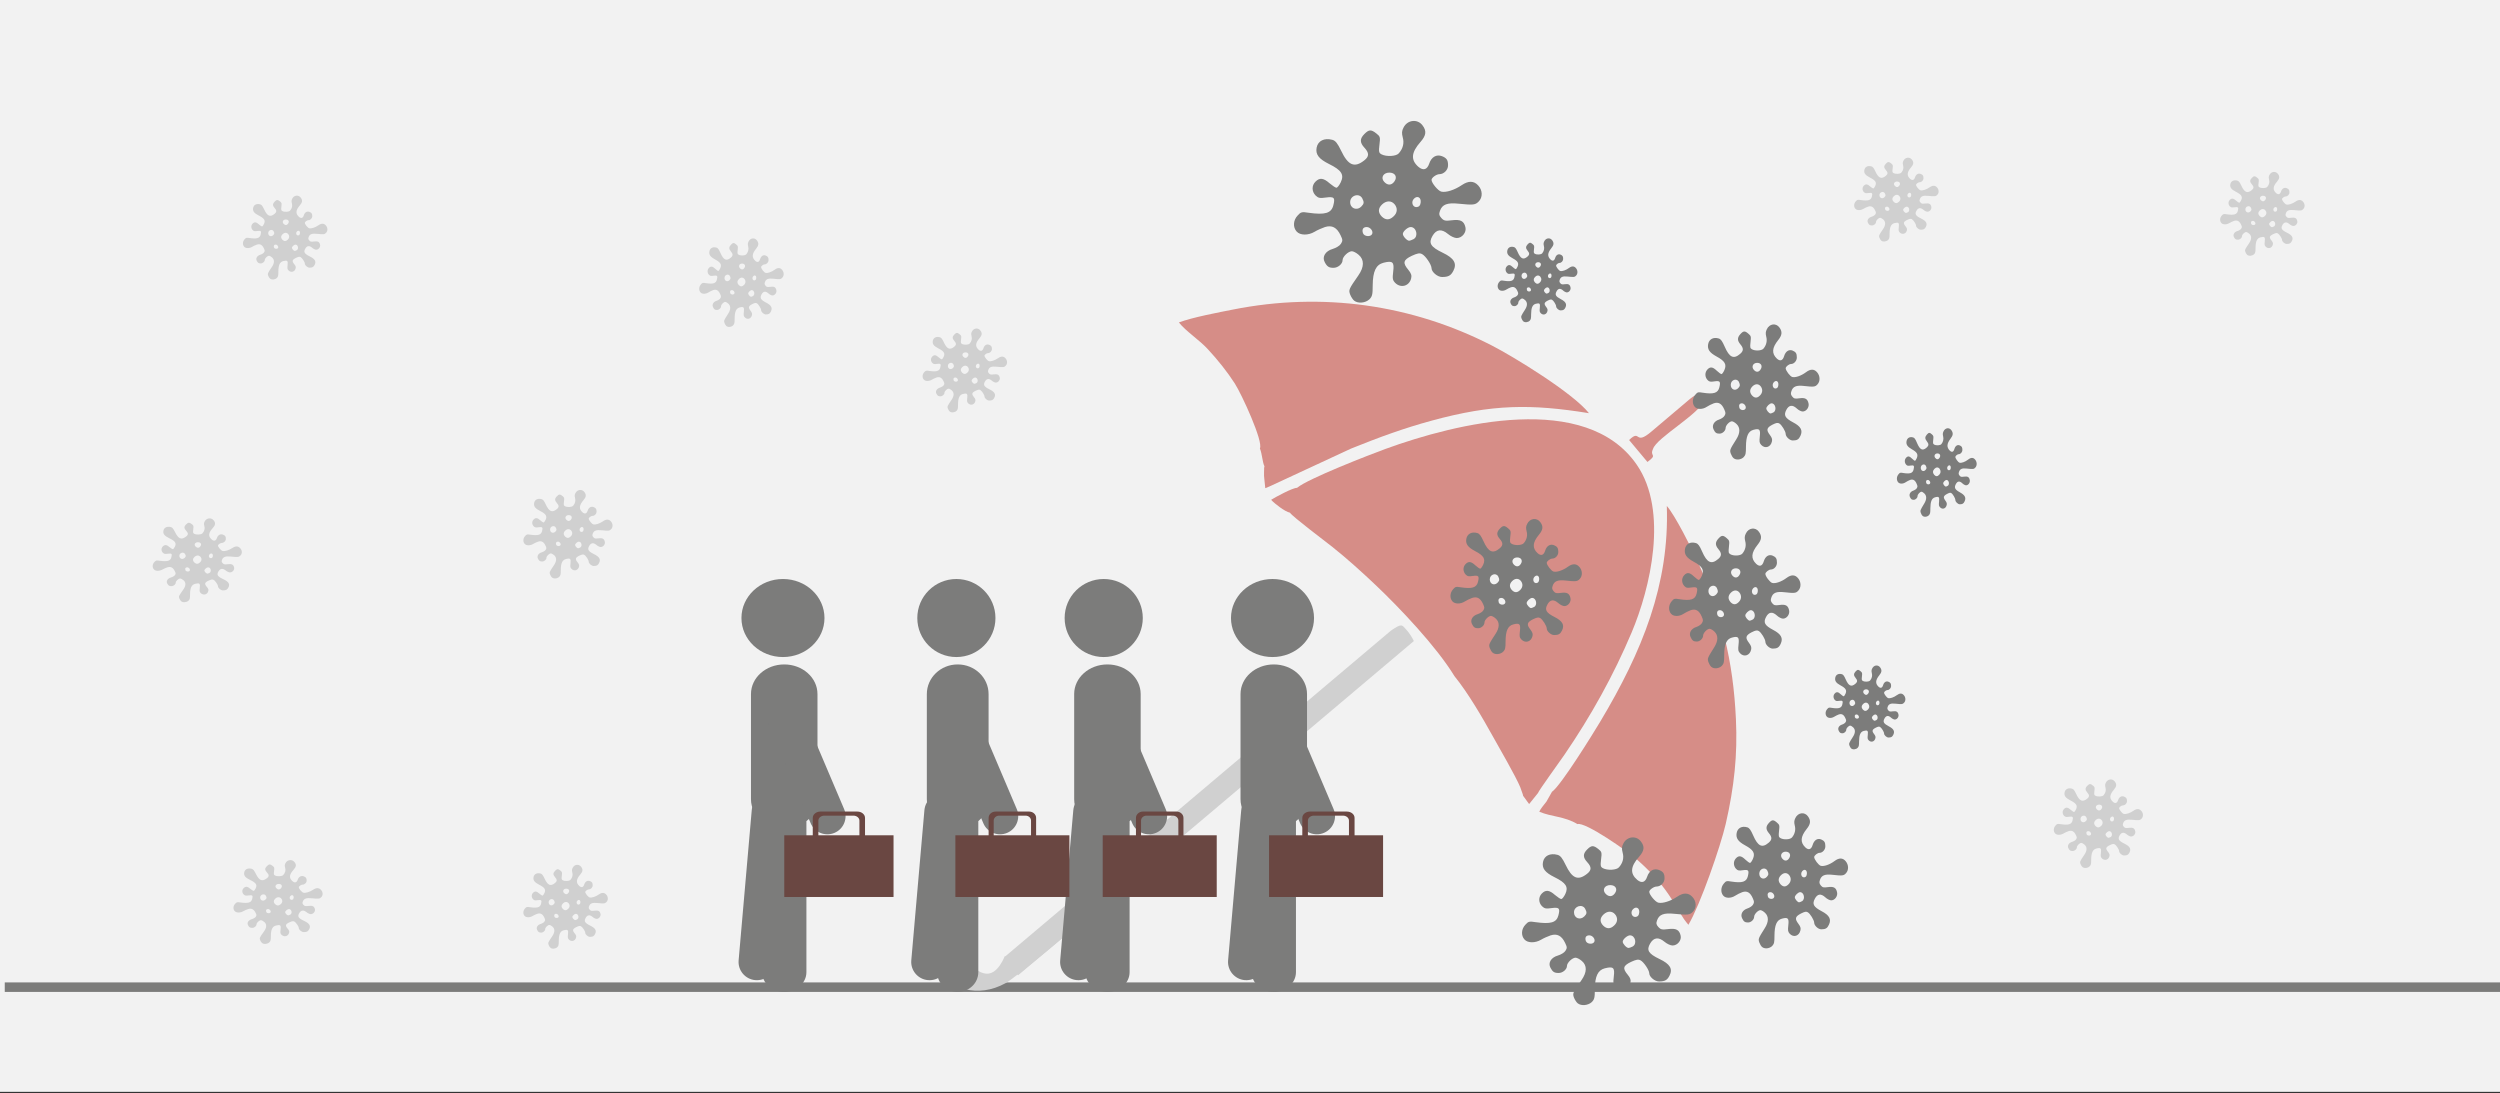 <svg width="526" height="230" xmlns="http://www.w3.org/2000/svg" xmlns:xlink="http://www.w3.org/1999/xlink" overflow="hidden"><rect width="100%" height="100%" fill="#333333" stroke="none"/><defs><clipPath id="clip0"><rect x="0" y="0" width="526" height="230"/></clipPath></defs><g clip-path="url(#clip0)"><rect x="0" y="0" width="526" height="229.667" fill="#FFFFFF"/><rect x="0" y="0" width="526" height="229.667" fill="#F2F2F2"/><path d="M1 207.699 527 207.699" stroke="#7C7C7B" stroke-width="2" stroke-miterlimit="8" fill="none" fill-rule="evenodd"/><path d="M56.821 58.621C56.696 58.527 56.524 58.257 56.433 58.022 56.273 57.564 56.296 57.517 57.209 56.166 57.769 55.343 57.78 54.639 57.243 54.169 57.027 53.969 56.73 53.816 56.593 53.816 56.262 53.816 55.714 54.345 55.714 54.685 55.714 55.05 55.269 55.437 54.846 55.426 54.424 55.426 54.242 55.308 54.025 54.873 53.751 54.356 54.093 53.793 54.778 53.593 55.086 53.499 55.44 53.288 55.554 53.099 55.737 52.806 55.737 52.712 55.531 52.277 55.178 51.502 54.71 51.255 54.048 51.467 53.751 51.572 53.306 51.772 53.066 51.925 52.472 52.289 51.696 52.289 51.365 51.901 51 51.49 51.034 50.809 51.457 50.351 51.765 49.998 51.856 49.975 52.507 50.08 54.048 50.304 54.641 50.127 54.835 49.376 55.029 48.612 54.926 48.494 54.139 48.6 53.568 48.682 53.42 48.659 53.157 48.4 52.792 48.013 52.781 47.437 53.146 47.061 53.545 46.65 53.911 46.697 54.481 47.214 54.755 47.449 55.041 47.649 55.132 47.649 55.223 47.649 55.406 47.414 55.543 47.12 55.885 46.38 55.623 45.945 54.436 45.346 53.465 44.853 53.134 44.418 53.26 43.748 53.386 43.09 53.99 42.785 54.744 42.996 55.041 43.079 55.235 43.325 55.577 44.054 56.239 45.487 56.844 45.745 57.769 44.994 58.236 44.618 58.248 44.277 57.791 43.772 57.335 43.267 57.335 42.891 57.78 42.433 58.214 41.986 58.419 41.974 58.921 42.386 59.275 42.668 59.298 42.75 59.207 43.466 59.127 44.16 59.15 44.265 59.401 44.406 59.857 44.653 60.782 44.606 61.033 44.312 61.432 43.854 61.569 43.314 61.41 42.75 61.307 42.35 61.318 42.127 61.489 41.798 61.855 41.058 62.791 40.941 63.27 41.575 63.693 42.127 63.635 42.574 63.087 43.208 62.209 44.23 62.152 44.958 62.905 45.628 63.361 46.016 63.727 45.898 63.921 45.299 64.126 44.665 64.606 44.383 65.119 44.582 65.564 44.759 65.701 44.958 65.701 45.464 65.713 45.91 65.313 46.333 64.879 46.333 64.606 46.333 64.138 46.673 64.138 46.885 64.138 47.19 64.754 47.942 65.051 48.025 65.484 48.142 66.318 47.872 66.991 47.402 67.63 46.956 68.144 46.967 68.555 47.425 68.977 47.883 69 48.588 68.6 48.988 68.281 49.328 68.076 49.34 66.706 49.199 65.633 49.082 65.142 49.27 64.937 49.892 64.822 50.198 64.857 50.351 65.074 50.597 65.302 50.856 65.45 50.891 66.067 50.809 66.877 50.703 67.208 50.879 67.345 51.478 67.471 51.972 67.037 52.536 66.523 52.536 66.318 52.536 65.941 52.359 65.69 52.136 65.085 51.619 64.594 51.678 64.229 52.324 63.829 53.029 64.046 53.393 65.188 53.957 66.272 54.486 66.569 55.003 66.204 55.719 65.975 56.177 65.736 56.318 65.131 56.318 64.697 56.318 64.138 55.825 64.138 55.461 64.138 55.132 63.578 54.274 63.247 54.098 63.019 53.969 62.814 54.004 62.266 54.263 61.455 54.662 61.387 54.944 61.935 55.614 62.209 55.954 62.277 56.166 62.209 56.448 62.037 57.2 61.238 57.434 60.702 56.894 60.451 56.624 60.428 56.483 60.508 55.79 60.622 54.862 60.462 54.709 59.595 54.932 58.876 55.12 58.579 55.766 58.568 57.129 58.568 58.033 58.522 58.21 58.248 58.492 57.871 58.844 57.186 58.915 56.821 58.621ZM62.437 52.641C62.916 52.371 62.711 51.467 62.163 51.467 61.889 51.467 61.421 51.889 61.421 52.136 61.421 52.359 61.809 52.794 62.015 52.794 62.094 52.794 62.277 52.724 62.437 52.641ZM58.522 52.124C58.625 51.843 58.328 51.467 57.997 51.467 57.666 51.467 57.529 51.69 57.643 52.054 57.757 52.406 58.396 52.453 58.522 52.124ZM60.542 50.433C60.919 50.08 60.942 49.611 60.622 49.234 60.314 48.882 59.846 48.894 59.458 49.27 59.07 49.646 59.058 50.057 59.424 50.444 59.789 50.809 60.154 50.809 60.542 50.433ZM57.495 49.469C57.757 49.199 57.769 49.058 57.575 48.671 57.278 48.118 56.433 48.4 56.433 49.047 56.433 49.657 57.061 49.916 57.495 49.469ZM63.11 49.082C63.167 48.588 62.791 48.377 62.471 48.718 62.163 49.035 62.357 49.587 62.757 49.528 62.973 49.493 63.076 49.364 63.11 49.082ZM60.622 47.038C60.93 46.603 60.691 46.18 60.143 46.18 59.572 46.18 59.298 46.673 59.652 47.073 59.983 47.449 60.359 47.425 60.622 47.038Z" fill="#D0D0D0" fill-rule="evenodd"/><path d="M200.817 196.979C199.482 194.506 202.402 191.789 202.261 189.857 202.03 186.608 198.003 185.414 195.8 188.606 188.847 198.665 199.785 213.315 211.555 206.867 213.587 205.75 226.159 195.421 227.595 193.657L225.778 190.572C224.097 192.759 223.887 192.397 221.845 192.933 221.346 197.014 220.902 196.789 217.19 197.489 216.716 198.908 217.1 199.689 215.103 200.991 213.57 201.985 212.855 201.725 211.406 201.21 208.628 207.526 205.195 204.511 202.315 200.741 201.101 199.151 200.483 198.436 200.817 196.979Z" fill="#D0D0D0" fill-rule="evenodd"/><path d="M211.322 201.377 214.194 205.206 297.477 134.873C297.061 134.017 296.454 133.082 295.863 132.457 294.953 131.492 295.011 131.048 292.633 132.698L211.322 201.377Z" fill="#D0D0D0" fill-rule="evenodd"/><path d="M271.403 107.87C271.955 108.717 278.806 113.864 280.383 115.115 283.477 117.584 286.46 120.286 289.389 123.054 294.583 127.977 302.253 136.083 306.011 142.251 308.935 145.846 311.959 151.095 314.049 154.85 315.289 157.07 318.954 163.401 319.864 165.633L320.411 167.178C320.424 167.231 320.449 167.338 320.457 167.427L321.727 169.173 323.574 166.877C323.752 166.321 328.347 159.996 329.16 158.796 334.723 150.661 339.479 142.118 343.294 133.078 347.241 123.723 351.077 107.512 344.38 97.784 333.704 82.277 306.405 89.029 291.538 94.442 288.074 95.713 275.254 100.679 272.886 102.646 272.008 102.598 268.193 104.677 267.444 105.16 268.09 105.896 270.352 107.669 271.403 107.87Z" fill="#D68D87" fill-rule="evenodd"/><path d="M326.535 166.593 325.373 168.652C324.891 169.305 324.132 170.138 323.862 170.781 326.383 171.873 329.167 171.741 331.897 173.392 333.491 172.856 342.433 179.073 344.59 180.995 351.963 187.556 352.531 191.502 355.244 194.575 357.747 190.317 361.996 178.111 363.1 173.319 364.896 165.456 365.59 158.802 365.24 151.344 364.661 138.897 362.215 129.263 357.086 117.917 356.064 115.644 352.349 108.256 350.697 106.461 351.262 122.921 345.569 136.996 336.662 151.877 335.195 154.331 328.369 165.365 326.535 166.593Z" fill="#D68D87" fill-rule="evenodd"/><path d="M265.081 94.344C265.59 95.621 265.575 97.137 266.042 98.118 265.926 98.631 265.995 98.296 265.969 98.798 265.96 98.88 265.952 99.324 265.952 99.442 265.951 100.104 265.937 100.126 266.014 100.776L266.215 102.717 267.357 102.232 284.272 94.378C290.153 92.013 295.313 90.108 301.303 88.483 314.023 85.025 322.088 84.964 334.316 86.932 330.967 82.68 318.333 74.965 313.831 72.667 297.055 64.068 278.233 61.387 259.403 65.133 256.558 65.701 250.907 66.752 248.034 67.845 249.607 69.78 252.28 71.468 254.134 73.474 256.248 75.763 258.206 78.204 259.801 80.685 261.298 83.025 265.852 92.978 265.081 94.344Z" fill="#D68D87" fill-rule="evenodd"/><path d="M355.601 83.912 347.416 90.835C343.853 93.864 345.284 90.147 342.765 92.579L346.62 97.197C348.895 95.507 347.025 96.12 347.783 94.482 348.543 92.035 357.752 87.04 358.646 84.059L357.747 82.907C356.937 83.035 356.433 83.209 355.601 83.912Z" fill="#D68D87" fill-rule="evenodd"/><path d="M282 44.436C282 39.748 286.029 35.948 291 35.948 295.971 35.948 300 39.748 300 44.436 300 49.123 295.971 52.923 291 52.923 286.029 52.923 282 49.123 282 44.436Z" fill="#F2F2F2" fill-rule="evenodd"/><path d="M284.936 63.271C284.657 63.067 284.276 62.482 284.074 61.973 283.718 60.98 283.769 60.878 285.798 57.951 287.041 56.17 287.067 54.642 285.874 53.624 285.393 53.191 284.733 52.861 284.429 52.861 283.693 52.861 282.476 54.006 282.476 54.744 282.476 55.533 281.486 56.373 280.548 56.348 279.609 56.348 279.204 56.093 278.722 55.151 278.113 54.032 278.874 52.81 280.396 52.377 281.081 52.173 281.867 51.715 282.12 51.308 282.526 50.672 282.526 50.468 282.07 49.526 281.283 47.846 280.243 47.312 278.772 47.77 278.113 47.999 277.124 48.432 276.591 48.763 275.272 49.552 273.547 49.552 272.812 48.712 272 47.821 272.076 46.345 273.015 45.352 273.699 44.588 273.902 44.537 275.348 44.767 278.772 45.25 280.091 44.868 280.523 43.239 280.954 41.585 280.725 41.33 278.975 41.559 277.707 41.738 277.377 41.687 276.794 41.127 275.982 40.287 275.957 39.039 276.769 38.225 277.656 37.334 278.468 37.436 279.736 38.556 280.345 39.065 280.979 39.498 281.182 39.498 281.385 39.498 281.791 38.989 282.095 38.352 282.856 36.749 282.273 35.807 279.635 34.509 277.479 33.44 276.743 32.498 277.022 31.047 277.301 29.622 278.646 28.96 280.32 29.418 280.979 29.596 281.41 30.131 282.171 31.709 283.642 34.814 284.987 35.374 287.041 33.745 288.081 32.931 288.107 32.193 287.092 31.098 286.077 30.004 286.077 29.189 287.067 28.196 288.03 27.229 288.487 27.204 289.603 28.095 290.389 28.706 290.44 28.884 290.237 30.436 290.06 31.938 290.11 32.167 290.668 32.472 291.683 33.007 293.737 32.905 294.296 32.269 295.183 31.276 295.488 30.105 295.133 28.884 294.904 28.018 294.93 27.535 295.31 26.822 296.122 25.218 298.202 24.964 299.267 26.338 300.205 27.535 300.079 28.502 298.861 29.876 296.908 32.091 296.781 33.669 298.455 35.12 299.47 35.96 300.282 35.705 300.713 34.407 301.169 33.032 302.235 32.422 303.376 32.854 304.365 33.236 304.67 33.669 304.67 34.763 304.695 35.731 303.807 36.647 302.843 36.647 302.235 36.647 301.195 37.385 301.195 37.843 301.195 38.505 302.564 40.134 303.224 40.312 304.188 40.567 306.039 39.981 307.536 38.963 308.956 37.996 310.098 38.021 311.011 39.014 311.949 40.007 312 41.534 311.112 42.399 310.402 43.138 309.945 43.163 306.902 42.858 304.517 42.603 303.427 43.01 302.97 44.359 302.717 45.021 302.793 45.352 303.275 45.886 303.782 46.446 304.112 46.523 305.481 46.345 307.282 46.115 308.018 46.497 308.322 47.795 308.601 48.864 307.637 50.086 306.496 50.086 306.039 50.086 305.202 49.704 304.644 49.221 303.3 48.101 302.209 48.228 301.398 49.628 300.51 51.155 300.992 51.944 303.528 53.166 305.938 54.312 306.597 55.431 305.786 56.984 305.278 57.977 304.746 58.282 303.401 58.282 302.438 58.282 301.195 57.213 301.195 56.424 301.195 55.711 299.952 53.853 299.216 53.471 298.709 53.191 298.252 53.268 297.035 53.828 295.234 54.693 295.082 55.304 296.299 56.755 296.908 57.493 297.06 57.951 296.908 58.562 296.528 60.191 294.752 60.7 293.56 59.529 293.002 58.944 292.951 58.639 293.129 57.137 293.382 55.126 293.027 54.795 291.1 55.279 289.502 55.686 288.842 57.086 288.817 60.038 288.817 61.998 288.715 62.38 288.107 62.991 287.27 63.755 285.748 63.907 284.936 63.271ZM297.415 50.315C298.481 49.73 298.024 47.77 296.807 47.77 296.198 47.77 295.158 48.686 295.158 49.221 295.158 49.704 296.02 50.646 296.477 50.646 296.654 50.646 297.06 50.493 297.415 50.315ZM288.715 49.195C288.944 48.584 288.284 47.77 287.549 47.77 286.813 47.77 286.509 48.254 286.762 49.043 287.016 49.806 288.436 49.908 288.715 49.195ZM293.205 45.53C294.042 44.767 294.093 43.748 293.382 42.934 292.698 42.17 291.658 42.196 290.795 43.01 289.933 43.825 289.907 44.716 290.719 45.556 291.531 46.345 292.342 46.345 293.205 45.53ZM286.432 43.443C287.016 42.858 287.041 42.552 286.61 41.712 285.951 40.516 284.074 41.127 284.074 42.527 284.074 43.85 285.469 44.41 286.432 43.443ZM298.912 42.603C299.039 41.534 298.202 41.076 297.491 41.814 296.807 42.501 297.238 43.697 298.126 43.57 298.607 43.494 298.836 43.214 298.912 42.603ZM293.382 38.174C294.067 37.232 293.535 36.316 292.317 36.316 291.049 36.316 290.44 37.385 291.226 38.251 291.962 39.065 292.799 39.014 293.382 38.174Z" fill="#7C7C7B" fill-rule="evenodd"/><path d="M330 193.719C330 189.307 333.582 185.731 338 185.731 342.418 185.731 346 189.307 346 193.719 346 198.131 342.418 201.708 338 201.708 333.582 201.708 330 198.131 330 193.719Z" fill="#F2F2F2" fill-rule="evenodd"/><path d="M331.966 211.106C331.708 210.918 331.356 210.377 331.168 209.908 330.84 208.991 330.887 208.897 332.763 206.195 333.913 204.551 333.937 203.141 332.834 202.201 332.388 201.802 331.778 201.496 331.497 201.496 330.816 201.496 329.69 202.554 329.69 203.235 329.69 203.963 328.775 204.739 327.907 204.715 327.039 204.715 326.663 204.48 326.217 203.611 325.654 202.577 326.358 201.449 327.766 201.05 328.4 200.862 329.127 200.439 329.361 200.063 329.737 199.476 329.737 199.288 329.315 198.418 328.587 196.868 327.625 196.374 326.264 196.797 325.654 197.009 324.739 197.408 324.247 197.713 323.027 198.442 321.431 198.442 320.751 197.666 320 196.844 320.07 195.481 320.938 194.565 321.572 193.86 321.76 193.813 323.097 194.025 326.264 194.471 327.484 194.119 327.883 192.615 328.282 191.088 328.071 190.853 326.452 191.064 325.279 191.229 324.974 191.182 324.434 190.665 323.684 189.89 323.66 188.738 324.411 187.986 325.232 187.164 325.983 187.258 327.156 188.292 327.719 188.762 328.306 189.161 328.493 189.161 328.681 189.161 329.056 188.691 329.338 188.104 330.042 186.624 329.502 185.754 327.062 184.556 325.068 183.569 324.387 182.7 324.646 181.361 324.904 180.045 326.147 179.434 327.696 179.857 328.306 180.021 328.704 180.515 329.408 181.972 330.769 184.838 332.013 185.355 333.913 183.851 334.875 183.099 334.899 182.418 333.96 181.408 333.022 180.397 333.022 179.646 333.937 178.729 334.828 177.836 335.25 177.813 336.283 178.635 337.01 179.199 337.057 179.364 336.869 180.797 336.705 182.183 336.752 182.394 337.268 182.676 338.207 183.17 340.107 183.076 340.623 182.488 341.445 181.572 341.726 180.491 341.398 179.364 341.186 178.565 341.21 178.118 341.562 177.46 342.313 175.98 344.237 175.745 345.222 177.014 346.09 178.118 345.973 179.011 344.847 180.28 343.04 182.324 342.923 183.781 344.471 185.12 345.41 185.895 346.16 185.66 346.559 184.462 346.982 183.193 347.967 182.629 349.023 183.029 349.938 183.381 350.219 183.781 350.219 184.791 350.243 185.684 349.422 186.53 348.53 186.53 347.967 186.53 347.005 187.211 347.005 187.634 347.005 188.245 348.272 189.749 348.882 189.913 349.774 190.148 351.486 189.608 352.871 188.668 354.185 187.775 355.24 187.798 356.085 188.715 356.953 189.631 357 191.041 356.179 191.84 355.522 192.521 355.1 192.544 352.284 192.263 350.079 192.028 349.07 192.404 348.647 193.649 348.413 194.26 348.483 194.565 348.929 195.058 349.398 195.575 349.703 195.646 350.97 195.481 352.636 195.27 353.316 195.622 353.598 196.821 353.856 197.807 352.964 198.935 351.909 198.935 351.486 198.935 350.712 198.583 350.196 198.136 348.952 197.103 347.944 197.22 347.193 198.512 346.372 199.922 346.817 200.65 349.164 201.778 351.393 202.835 352.003 203.869 351.252 205.302 350.783 206.219 350.29 206.501 349.046 206.501 348.155 206.501 347.005 205.514 347.005 204.786 347.005 204.128 345.855 202.413 345.175 202.06 344.706 201.802 344.283 201.872 343.157 202.389 341.491 203.188 341.351 203.752 342.477 205.091 343.04 205.772 343.181 206.195 343.04 206.759 342.688 208.263 341.046 208.733 339.943 207.652 339.427 207.112 339.38 206.83 339.544 205.443 339.779 203.587 339.45 203.282 337.667 203.728 336.189 204.104 335.579 205.396 335.555 208.122 335.555 209.931 335.462 210.283 334.899 210.847 334.124 211.552 332.717 211.693 331.966 211.106ZM343.509 199.147C344.495 198.606 344.072 196.797 342.946 196.797 342.383 196.797 341.421 197.643 341.421 198.136 341.421 198.583 342.219 199.452 342.641 199.452 342.805 199.452 343.181 199.311 343.509 199.147ZM335.462 198.113C335.673 197.549 335.063 196.797 334.382 196.797 333.702 196.797 333.42 197.244 333.655 197.972 333.89 198.677 335.204 198.771 335.462 198.113ZM339.614 194.73C340.389 194.025 340.436 193.085 339.779 192.333 339.145 191.628 338.183 191.652 337.386 192.404 336.588 193.155 336.564 193.978 337.315 194.753 338.066 195.481 338.817 195.481 339.614 194.73ZM333.35 192.803C333.89 192.263 333.913 191.981 333.514 191.205 332.904 190.101 331.168 190.665 331.168 191.957 331.168 193.179 332.458 193.696 333.35 192.803ZM344.893 192.028C345.011 191.041 344.237 190.618 343.58 191.299 342.946 191.934 343.345 193.038 344.166 192.92 344.612 192.85 344.823 192.591 344.893 192.028ZM339.779 187.939C340.412 187.07 339.919 186.224 338.793 186.224 337.62 186.224 337.057 187.211 337.784 188.01 338.465 188.762 339.239 188.715 339.779 187.939Z" fill="#7C7C7B" fill-rule="evenodd"/><path d="M358 125.818C358 121.957 360.91 118.828 364.5 118.828 368.09 118.828 371 121.957 371 125.818 371 129.678 368.09 132.808 364.5 132.808 360.91 132.808 358 129.678 358 125.818Z" fill="#F2F2F2" fill-rule="evenodd"/><path d="M360.055 140.306C359.86 140.15 359.594 139.699 359.451 139.308 359.203 138.544 359.238 138.466 360.659 136.214 361.529 134.844 361.547 133.669 360.712 132.886 360.375 132.553 359.913 132.298 359.7 132.298 359.185 132.298 358.333 133.18 358.333 133.747 358.333 134.354 357.64 135 356.984 134.981 356.327 134.981 356.042 134.785 355.705 134.061 355.279 133.199 355.812 132.259 356.877 131.926 357.356 131.77 357.907 131.417 358.084 131.104 358.368 130.615 358.368 130.458 358.049 129.734 357.498 128.441 356.77 128.03 355.741 128.383 355.279 128.559 354.587 128.892 354.214 129.146 353.29 129.753 352.083 129.753 351.568 129.107 351 128.422 351.053 127.286 351.71 126.523 352.19 125.935 352.332 125.896 353.344 126.072 355.741 126.444 356.664 126.151 356.966 124.897 357.268 123.625 357.108 123.429 355.883 123.605 354.995 123.742 354.764 123.703 354.356 123.272 353.788 122.626 353.77 121.667 354.338 121.04 354.959 120.355 355.528 120.433 356.415 121.295 356.841 121.686 357.285 122.019 357.427 122.019 357.569 122.019 357.854 121.628 358.067 121.138 358.599 119.905 358.191 119.18 356.344 118.182 354.835 117.359 354.32 116.635 354.516 115.519 354.711 114.422 355.652 113.913 356.824 114.266 357.285 114.403 357.587 114.814 358.12 116.028 359.15 118.417 360.091 118.847 361.529 117.594 362.257 116.968 362.275 116.4 361.564 115.558 360.854 114.716 360.854 114.09 361.547 113.326 362.221 112.582 362.541 112.562 363.322 113.248 363.873 113.718 363.908 113.855 363.766 115.049 363.642 116.204 363.677 116.38 364.068 116.615 364.778 117.026 366.216 116.948 366.607 116.459 367.228 115.695 367.441 114.794 367.193 113.855 367.033 113.189 367.051 112.817 367.317 112.269 367.885 111.035 369.341 110.839 370.087 111.897 370.744 112.817 370.655 113.561 369.803 114.618 368.436 116.322 368.347 117.536 369.519 118.652 370.229 119.298 370.797 119.102 371.099 118.103 371.419 117.046 372.164 116.576 372.963 116.909 373.656 117.203 373.869 117.536 373.869 118.377 373.887 119.121 373.265 119.826 372.59 119.826 372.164 119.826 371.436 120.394 371.436 120.747 371.436 121.256 372.395 122.509 372.857 122.646 373.531 122.842 374.828 122.391 375.875 121.608 376.869 120.864 377.668 120.884 378.308 121.647 378.964 122.411 379 123.586 378.379 124.251 377.881 124.819 377.562 124.839 375.431 124.604 373.762 124.408 372.999 124.721 372.679 125.759 372.502 126.268 372.555 126.523 372.892 126.934 373.247 127.364 373.478 127.423 374.437 127.286 375.698 127.11 376.212 127.404 376.425 128.402 376.621 129.224 375.946 130.164 375.147 130.164 374.828 130.164 374.242 129.871 373.851 129.499 372.91 128.637 372.146 128.735 371.578 129.812 370.957 130.987 371.294 131.594 373.07 132.533 374.757 133.414 375.218 134.276 374.65 135.47 374.295 136.234 373.922 136.469 372.981 136.469 372.306 136.469 371.436 135.647 371.436 135.04 371.436 134.491 370.566 133.062 370.051 132.768 369.696 132.553 369.377 132.612 368.524 133.042 367.264 133.708 367.157 134.178 368.01 135.294 368.436 135.862 368.542 136.214 368.436 136.684 368.169 137.937 366.926 138.329 366.092 137.428 365.701 136.978 365.666 136.743 365.79 135.588 365.968 134.041 365.719 133.786 364.37 134.159 363.251 134.472 362.789 135.549 362.772 137.82 362.772 139.327 362.701 139.621 362.275 140.091 361.689 140.678 360.623 140.796 360.055 140.306ZM368.791 130.341C369.536 129.89 369.217 128.383 368.365 128.383 367.938 128.383 367.211 129.087 367.211 129.499 367.211 129.871 367.814 130.595 368.134 130.595 368.258 130.595 368.542 130.478 368.791 130.341ZM362.701 129.479C362.861 129.009 362.399 128.383 361.884 128.383 361.369 128.383 361.156 128.755 361.334 129.362 361.511 129.949 362.505 130.027 362.701 129.479ZM365.843 126.66C366.429 126.072 366.465 125.289 365.968 124.662 365.488 124.075 364.76 124.095 364.157 124.721 363.553 125.348 363.535 126.033 364.103 126.679 364.672 127.286 365.24 127.286 365.843 126.66ZM361.103 125.054C361.511 124.604 361.529 124.369 361.227 123.723 360.765 122.802 359.451 123.272 359.451 124.349 359.451 125.367 360.428 125.798 361.103 125.054ZM369.838 124.408C369.927 123.586 369.341 123.233 368.844 123.801 368.365 124.33 368.666 125.25 369.288 125.152 369.625 125.093 369.785 124.878 369.838 124.408ZM365.968 121.001C366.447 120.277 366.074 119.572 365.222 119.572 364.334 119.572 363.908 120.394 364.458 121.06 364.973 121.686 365.559 121.647 365.968 121.001Z" fill="#7C7C7B" fill-rule="evenodd"/><path d="M312 123.321C312 119.737 314.91 116.831 318.5 116.831 322.09 116.831 325 119.737 325 123.321 325 126.906 322.09 129.812 318.5 129.812 314.91 129.812 312 126.906 312 123.321Z" fill="#F2F2F2" fill-rule="evenodd"/><path d="M314.055 137.327C313.86 137.176 313.594 136.74 313.451 136.362 313.203 135.624 313.238 135.548 314.659 133.371 315.529 132.047 315.547 130.911 314.712 130.154 314.375 129.832 313.913 129.586 313.7 129.586 313.185 129.586 312.333 130.438 312.333 130.987 312.333 131.573 311.64 132.198 310.984 132.179 310.327 132.179 310.042 131.99 309.705 131.289 309.279 130.457 309.812 129.548 310.877 129.226 311.356 129.075 311.907 128.734 312.084 128.432 312.368 127.958 312.368 127.807 312.049 127.107 311.498 125.857 310.77 125.46 309.741 125.801 309.279 125.971 308.587 126.293 308.214 126.539 307.29 127.126 306.083 127.126 305.568 126.501 305 125.839 305.053 124.741 305.71 124.003 306.19 123.435 306.332 123.397 307.344 123.567 309.741 123.927 310.664 123.643 310.966 122.432 311.268 121.201 311.108 121.012 309.883 121.183 308.995 121.315 308.764 121.277 308.356 120.861 307.788 120.236 307.77 119.309 308.338 118.703 308.959 118.041 309.528 118.116 310.415 118.949 310.841 119.328 311.285 119.649 311.427 119.649 311.569 119.649 311.854 119.271 312.067 118.798 312.599 117.605 312.191 116.905 310.344 115.94 308.835 115.145 308.32 114.445 308.516 113.366 308.711 112.306 309.652 111.814 310.824 112.154 311.285 112.287 311.587 112.684 312.12 113.858 313.15 116.167 314.091 116.583 315.529 115.372 316.257 114.766 316.275 114.217 315.564 113.404 314.854 112.59 314.854 111.984 315.547 111.246 316.221 110.527 316.541 110.508 317.322 111.17 317.873 111.624 317.908 111.757 317.766 112.912 317.642 114.028 317.677 114.199 318.068 114.426 318.778 114.823 320.216 114.747 320.607 114.274 321.228 113.536 321.441 112.665 321.193 111.757 321.033 111.113 321.051 110.754 321.317 110.224 321.885 109.032 323.341 108.842 324.087 109.864 324.744 110.754 324.655 111.473 323.803 112.495 322.436 114.142 322.347 115.315 323.519 116.394 324.229 117.019 324.797 116.829 325.099 115.864 325.419 114.842 326.164 114.388 326.963 114.71 327.656 114.993 327.869 115.315 327.869 116.129 327.887 116.848 327.265 117.53 326.59 117.53 326.164 117.53 325.436 118.079 325.436 118.419 325.436 118.911 326.395 120.123 326.857 120.255 327.531 120.444 328.828 120.009 329.875 119.252 330.869 118.533 331.668 118.552 332.308 119.29 332.964 120.028 333 121.164 332.379 121.807 331.881 122.356 331.562 122.375 329.431 122.148 327.762 121.959 326.999 122.261 326.679 123.264 326.502 123.757 326.555 124.003 326.892 124.4 327.247 124.816 327.478 124.873 328.437 124.741 329.698 124.57 330.212 124.854 330.425 125.82 330.621 126.615 329.946 127.523 329.147 127.523 328.828 127.523 328.242 127.239 327.851 126.88 326.91 126.047 326.146 126.141 325.578 127.182 324.957 128.318 325.294 128.905 327.07 129.813 328.757 130.665 329.218 131.498 328.65 132.652 328.295 133.39 327.922 133.617 326.981 133.617 326.306 133.617 325.436 132.823 325.436 132.236 325.436 131.706 324.566 130.324 324.051 130.04 323.696 129.832 323.377 129.889 322.524 130.305 321.264 130.949 321.157 131.403 322.01 132.482 322.436 133.031 322.542 133.371 322.436 133.826 322.169 135.037 320.926 135.416 320.092 134.545 319.701 134.11 319.666 133.882 319.79 132.766 319.968 131.271 319.719 131.024 318.37 131.384 317.251 131.687 316.789 132.728 316.772 134.923 316.772 136.381 316.701 136.665 316.275 137.119 315.689 137.687 314.623 137.8 314.055 137.327ZM322.791 127.693C323.536 127.258 323.217 125.801 322.365 125.801 321.938 125.801 321.211 126.482 321.211 126.88 321.211 127.239 321.814 127.939 322.134 127.939 322.258 127.939 322.542 127.826 322.791 127.693ZM316.701 126.861C316.861 126.406 316.399 125.801 315.884 125.801 315.369 125.801 315.156 126.16 315.334 126.747 315.511 127.315 316.505 127.391 316.701 126.861ZM319.843 124.135C320.429 123.567 320.465 122.81 319.968 122.205 319.488 121.637 318.76 121.656 318.157 122.261 317.553 122.867 317.535 123.529 318.103 124.154 318.672 124.741 319.24 124.741 319.843 124.135ZM315.103 122.583C315.511 122.148 315.529 121.921 315.227 121.296 314.765 120.407 313.451 120.861 313.451 121.902 313.451 122.886 314.428 123.302 315.103 122.583ZM323.838 121.959C323.927 121.164 323.341 120.823 322.844 121.372 322.365 121.883 322.666 122.772 323.288 122.678 323.625 122.621 323.785 122.413 323.838 121.959ZM319.968 118.665C320.447 117.965 320.074 117.284 319.222 117.284 318.334 117.284 317.908 118.079 318.458 118.722 318.973 119.328 319.559 119.29 319.968 118.665Z" fill="#7C7C7B" fill-rule="evenodd"/><path d="M404.498 108.532C404.379 108.433 404.217 108.148 404.131 107.9 403.98 107.416 404.002 107.367 404.864 105.941 405.393 105.073 405.403 104.329 404.897 103.833 404.692 103.622 404.412 103.461 404.282 103.461 403.97 103.461 403.452 104.019 403.452 104.378 403.452 104.763 403.032 105.172 402.633 105.159 402.234 105.159 402.062 105.035 401.857 104.577 401.598 104.031 401.921 103.436 402.568 103.225 402.859 103.126 403.193 102.902 403.301 102.704 403.474 102.394 403.474 102.295 403.28 101.836 402.945 101.018 402.503 100.757 401.878 100.98 401.598 101.092 401.178 101.303 400.951 101.464 400.391 101.848 399.658 101.848 399.345 101.439 399 101.005 399.032 100.286 399.431 99.802 399.722 99.43 399.809 99.406 400.423 99.517 401.878 99.753 402.439 99.567 402.622 98.773 402.805 97.967 402.708 97.843 401.964 97.955 401.425 98.042 401.285 98.017 401.037 97.744 400.692 97.335 400.682 96.727 401.027 96.33 401.404 95.896 401.749 95.946 402.288 96.492 402.547 96.74 402.816 96.95 402.902 96.95 402.989 96.95 403.161 96.702 403.29 96.392 403.614 95.611 403.366 95.152 402.245 94.52 401.328 93.999 401.016 93.54 401.134 92.833 401.253 92.139 401.824 91.817 402.536 92.04 402.816 92.127 402.999 92.387 403.323 93.156 403.948 94.669 404.519 94.942 405.393 94.148 405.835 93.751 405.845 93.391 405.414 92.858 404.983 92.325 404.983 91.928 405.403 91.445 405.813 90.973 406.007 90.961 406.481 91.395 406.815 91.693 406.837 91.779 406.751 92.536 406.675 93.267 406.697 93.379 406.934 93.528 407.365 93.788 408.238 93.739 408.476 93.429 408.853 92.945 408.982 92.375 408.831 91.779 408.734 91.358 408.745 91.122 408.907 90.775 409.252 89.994 410.136 89.87 410.588 90.539 410.987 91.122 410.933 91.593 410.416 92.263 409.586 93.342 409.532 94.111 410.243 94.817 410.675 95.227 411.02 95.103 411.203 94.47 411.397 93.801 411.85 93.503 412.335 93.714 412.755 93.9 412.885 94.111 412.885 94.644 412.895 95.115 412.518 95.561 412.108 95.561 411.85 95.561 411.408 95.921 411.408 96.144 411.408 96.467 411.99 97.26 412.27 97.347 412.68 97.471 413.467 97.186 414.103 96.69 414.706 96.219 415.191 96.231 415.58 96.715 415.978 97.198 416 97.942 415.623 98.364 415.321 98.724 415.127 98.736 413.833 98.587 412.82 98.463 412.356 98.662 412.162 99.319 412.055 99.641 412.087 99.802 412.292 100.063 412.507 100.336 412.647 100.373 413.23 100.286 413.995 100.174 414.308 100.36 414.437 100.993 414.555 101.514 414.146 102.109 413.661 102.109 413.467 102.109 413.111 101.923 412.874 101.687 412.302 101.142 411.839 101.204 411.494 101.886 411.117 102.63 411.322 103.014 412.4 103.609 413.424 104.167 413.704 104.713 413.359 105.469 413.143 105.953 412.917 106.102 412.346 106.102 411.936 106.102 411.408 105.581 411.408 105.197 411.408 104.849 410.88 103.944 410.567 103.758 410.351 103.622 410.157 103.659 409.64 103.932 408.874 104.353 408.81 104.651 409.327 105.358 409.586 105.717 409.651 105.941 409.586 106.238 409.424 107.032 408.67 107.28 408.163 106.709 407.926 106.424 407.904 106.275 407.98 105.544 408.087 104.564 407.937 104.403 407.117 104.639 406.438 104.837 406.158 105.519 406.147 106.957 406.147 107.912 406.104 108.098 405.845 108.396 405.49 108.768 404.843 108.842 404.498 108.532ZM409.802 102.22C410.254 101.935 410.06 100.98 409.543 100.98 409.284 100.98 408.842 101.427 408.842 101.687 408.842 101.923 409.209 102.382 409.403 102.382 409.478 102.382 409.651 102.307 409.802 102.22ZM406.104 101.675C406.201 101.377 405.921 100.98 405.608 100.98 405.296 100.98 405.166 101.216 405.274 101.6 405.382 101.972 405.985 102.022 406.104 101.675ZM408.012 99.889C408.368 99.517 408.389 99.021 408.087 98.624 407.796 98.252 407.354 98.265 406.988 98.662 406.621 99.058 406.611 99.492 406.956 99.902 407.301 100.286 407.646 100.286 408.012 99.889ZM405.134 98.872C405.382 98.587 405.393 98.438 405.209 98.029 404.929 97.446 404.131 97.744 404.131 98.426 404.131 99.071 404.724 99.344 405.134 98.872ZM410.438 98.463C410.491 97.942 410.136 97.719 409.834 98.079 409.543 98.414 409.726 98.996 410.103 98.934 410.308 98.897 410.405 98.761 410.438 98.463ZM408.087 96.305C408.379 95.847 408.152 95.4 407.635 95.4 407.096 95.4 406.837 95.921 407.171 96.343 407.484 96.74 407.84 96.715 408.087 96.305Z" fill="#7C7C7B" fill-rule="evenodd"/><path d="M389.498 157.478C389.379 157.384 389.217 157.113 389.131 156.879 388.98 156.42 389.002 156.373 389.864 155.022 390.393 154.2 390.403 153.495 389.897 153.025 389.692 152.826 389.412 152.673 389.282 152.673 388.97 152.673 388.452 153.201 388.452 153.542 388.452 153.906 388.032 154.294 387.633 154.282 387.234 154.282 387.062 154.165 386.857 153.73 386.598 153.213 386.921 152.649 387.568 152.45 387.859 152.356 388.193 152.144 388.301 151.956 388.474 151.663 388.474 151.569 388.28 151.134 387.945 150.359 387.503 150.112 386.878 150.323 386.598 150.429 386.178 150.629 385.951 150.781 385.391 151.146 384.658 151.146 384.345 150.758 384 150.347 384.032 149.665 384.431 149.207 384.722 148.855 384.809 148.831 385.423 148.937 386.878 149.16 387.439 148.984 387.622 148.232 387.805 147.469 387.708 147.351 386.964 147.457 386.425 147.539 386.285 147.516 386.037 147.257 385.692 146.869 385.682 146.294 386.027 145.918 386.404 145.507 386.749 145.554 387.288 146.071 387.547 146.306 387.816 146.505 387.902 146.505 387.989 146.505 388.161 146.27 388.29 145.977 388.614 145.237 388.366 144.802 387.245 144.203 386.328 143.709 386.016 143.275 386.134 142.605 386.253 141.947 386.824 141.642 387.536 141.853 387.816 141.935 387.999 142.182 388.323 142.911 388.948 144.344 389.519 144.602 390.393 143.85 390.835 143.474 390.845 143.134 390.414 142.629 389.983 142.123 389.983 141.748 390.403 141.289 390.813 140.843 391.007 140.831 391.481 141.242 391.815 141.524 391.837 141.607 391.751 142.323 391.675 143.016 391.697 143.122 391.934 143.263 392.365 143.51 393.238 143.463 393.476 143.169 393.853 142.711 393.982 142.17 393.831 141.607 393.734 141.207 393.745 140.984 393.907 140.655 394.252 139.915 395.136 139.797 395.588 140.432 395.987 140.984 395.933 141.43 395.416 142.065 394.586 143.087 394.532 143.815 395.243 144.485 395.675 144.872 396.02 144.755 396.203 144.156 396.397 143.521 396.85 143.239 397.335 143.439 397.755 143.615 397.885 143.815 397.885 144.32 397.895 144.767 397.518 145.19 397.108 145.19 396.85 145.19 396.408 145.53 396.408 145.742 396.408 146.047 396.99 146.799 397.27 146.881 397.68 146.999 398.467 146.729 399.103 146.259 399.706 145.812 400.191 145.824 400.58 146.282 400.978 146.74 401 147.445 400.623 147.845 400.321 148.185 400.127 148.197 398.833 148.056 397.82 147.939 397.356 148.126 397.162 148.749 397.055 149.055 397.087 149.207 397.292 149.454 397.507 149.712 397.647 149.748 398.23 149.665 398.995 149.56 399.308 149.736 399.437 150.335 399.555 150.828 399.146 151.392 398.661 151.392 398.467 151.392 398.111 151.216 397.874 150.993 397.302 150.476 396.839 150.535 396.494 151.181 396.117 151.886 396.322 152.25 397.4 152.814 398.424 153.342 398.704 153.859 398.359 154.576 398.143 155.034 397.917 155.175 397.346 155.175 396.936 155.175 396.408 154.682 396.408 154.318 396.408 153.989 395.88 153.131 395.567 152.955 395.351 152.826 395.157 152.861 394.64 153.119 393.874 153.519 393.81 153.801 394.327 154.47 394.586 154.811 394.651 155.022 394.586 155.304 394.424 156.056 393.67 156.291 393.163 155.751 392.926 155.481 392.904 155.34 392.98 154.646 393.087 153.718 392.937 153.566 392.117 153.789 391.438 153.977 391.158 154.623 391.147 155.986 391.147 156.89 391.104 157.066 390.845 157.348 390.49 157.701 389.843 157.771 389.498 157.478ZM394.802 151.498C395.254 151.228 395.06 150.323 394.543 150.323 394.284 150.323 393.842 150.746 393.842 150.993 393.842 151.216 394.209 151.651 394.403 151.651 394.478 151.651 394.651 151.58 394.802 151.498ZM391.104 150.981C391.201 150.699 390.921 150.323 390.608 150.323 390.296 150.323 390.166 150.547 390.274 150.911 390.382 151.263 390.985 151.31 391.104 150.981ZM393.012 149.29C393.368 148.937 393.389 148.467 393.087 148.091 392.796 147.739 392.354 147.751 391.988 148.126 391.621 148.502 391.611 148.914 391.956 149.301 392.301 149.665 392.646 149.665 393.012 149.29ZM390.134 148.326C390.382 148.056 390.393 147.915 390.209 147.527 389.929 146.975 389.131 147.257 389.131 147.903 389.131 148.514 389.724 148.773 390.134 148.326ZM395.438 147.939C395.491 147.445 395.136 147.234 394.834 147.574 394.543 147.892 394.726 148.444 395.103 148.385 395.308 148.35 395.405 148.22 395.438 147.939ZM393.087 145.894C393.379 145.46 393.152 145.037 392.635 145.037 392.096 145.037 391.837 145.53 392.171 145.93 392.484 146.306 392.84 146.282 393.087 145.894Z" fill="#7C7C7B" fill-rule="evenodd"/><path d="M320.498 67.608C320.379 67.514 320.217 67.244 320.131 67.009 319.98 66.551 320.002 66.504 320.864 65.153 321.393 64.33 321.403 63.625 320.897 63.156 320.692 62.956 320.412 62.803 320.282 62.803 319.97 62.803 319.452 63.332 319.452 63.672 319.452 64.037 319.032 64.424 318.633 64.412 318.234 64.412 318.062 64.295 317.857 63.86 317.598 63.343 317.921 62.78 318.568 62.58 318.859 62.486 319.193 62.275 319.301 62.087 319.474 61.793 319.474 61.699 319.28 61.264 318.945 60.489 318.503 60.242 317.878 60.454 317.598 60.559 317.178 60.759 316.951 60.912 316.391 61.276 315.658 61.276 315.345 60.888 315 60.477 315.032 59.796 315.431 59.337 315.722 58.985 315.809 58.962 316.423 59.067 317.878 59.291 318.439 59.114 318.622 58.362 318.805 57.599 318.708 57.481 317.964 57.587 317.425 57.669 317.285 57.646 317.037 57.387 316.692 57 316.682 56.424 317.027 56.048 317.404 55.637 317.749 55.684 318.288 56.201 318.547 56.436 318.816 56.636 318.902 56.636 318.989 56.636 319.161 56.401 319.29 56.107 319.614 55.367 319.366 54.932 318.245 54.333 317.328 53.84 317.016 53.405 317.134 52.735 317.253 52.078 317.824 51.772 318.536 51.983 318.816 52.066 318.999 52.312 319.323 53.041 319.948 54.474 320.519 54.732 321.393 53.981 321.835 53.605 321.845 53.264 321.414 52.759 320.983 52.254 320.983 51.878 321.403 51.42 321.813 50.973 322.007 50.961 322.481 51.373 322.815 51.655 322.837 51.737 322.751 52.453 322.675 53.147 322.697 53.252 322.934 53.393 323.365 53.64 324.238 53.593 324.476 53.299 324.853 52.841 324.982 52.301 324.831 51.737 324.734 51.337 324.745 51.114 324.907 50.785 325.252 50.045 326.136 49.928 326.588 50.562 326.987 51.114 326.933 51.561 326.416 52.195 325.586 53.217 325.532 53.945 326.243 54.615 326.675 55.003 327.02 54.885 327.203 54.286 327.397 53.652 327.85 53.37 328.335 53.569 328.755 53.746 328.885 53.945 328.885 54.45 328.895 54.897 328.518 55.32 328.108 55.32 327.85 55.32 327.408 55.66 327.408 55.872 327.408 56.177 327.99 56.929 328.27 57.011 328.68 57.129 329.467 56.859 330.103 56.389 330.706 55.943 331.191 55.954 331.58 56.412 331.978 56.87 332 57.575 331.623 57.975 331.321 58.316 331.127 58.327 329.833 58.186 328.82 58.069 328.356 58.257 328.162 58.879 328.055 59.185 328.087 59.337 328.292 59.584 328.507 59.843 328.647 59.878 329.23 59.796 329.995 59.69 330.308 59.866 330.437 60.465 330.555 60.959 330.146 61.523 329.661 61.523 329.467 61.523 329.111 61.346 328.874 61.123 328.302 60.606 327.839 60.665 327.494 61.311 327.117 62.016 327.322 62.38 328.4 62.944 329.424 63.473 329.704 63.99 329.359 64.706 329.143 65.164 328.917 65.305 328.346 65.305 327.936 65.305 327.408 64.812 327.408 64.448 327.408 64.119 326.88 63.261 326.567 63.085 326.351 62.956 326.157 62.991 325.64 63.249 324.874 63.649 324.81 63.931 325.327 64.6 325.586 64.941 325.651 65.153 325.586 65.435 325.424 66.186 324.67 66.421 324.163 65.881 323.926 65.611 323.904 65.47 323.98 64.777 324.087 63.849 323.937 63.696 323.117 63.919 322.438 64.107 322.158 64.753 322.147 66.116 322.147 67.02 322.104 67.197 321.845 67.479 321.49 67.831 320.843 67.902 320.498 67.608ZM325.802 61.628C326.254 61.358 326.06 60.454 325.543 60.454 325.284 60.454 324.842 60.877 324.842 61.123 324.842 61.346 325.209 61.781 325.403 61.781 325.478 61.781 325.651 61.711 325.802 61.628ZM322.104 61.111C322.201 60.83 321.921 60.454 321.608 60.454 321.296 60.454 321.166 60.677 321.274 61.041 321.382 61.393 321.985 61.44 322.104 61.111ZM324.012 59.42C324.368 59.067 324.389 58.597 324.087 58.221 323.796 57.869 323.354 57.881 322.988 58.257 322.621 58.633 322.611 59.044 322.956 59.431 323.301 59.796 323.646 59.796 324.012 59.42ZM321.134 58.456C321.382 58.186 321.393 58.045 321.209 57.658 320.929 57.105 320.131 57.387 320.131 58.033 320.131 58.644 320.724 58.903 321.134 58.456ZM326.438 58.069C326.491 57.575 326.136 57.364 325.834 57.705 325.543 58.022 325.726 58.574 326.103 58.515 326.308 58.48 326.405 58.351 326.438 58.069ZM324.087 56.025C324.379 55.59 324.152 55.167 323.635 55.167 323.096 55.167 322.837 55.66 323.171 56.06 323.484 56.436 323.84 56.412 324.087 56.025Z" fill="#7C7C7B" fill-rule="evenodd"/><path d="M363 82.381C363 78.796 365.686 75.89 369 75.89 372.314 75.89 375 78.796 375 82.381 375 85.965 372.314 88.871 369 88.871 365.686 88.871 363 85.965 363 82.381Z" fill="#F2F2F2" fill-rule="evenodd"/><path d="M364.732 96.386C364.543 96.235 364.287 95.8 364.15 95.421 363.91 94.683 363.944 94.607 365.314 92.431 366.153 91.106 366.17 89.97 365.365 89.213 365.04 88.891 364.595 88.645 364.389 88.645 363.893 88.645 363.071 89.497 363.071 90.046 363.071 90.633 362.403 91.257 361.77 91.238 361.136 91.238 360.862 91.049 360.537 90.349 360.126 89.516 360.64 88.608 361.667 88.286 362.129 88.134 362.66 87.794 362.831 87.491 363.105 87.018 363.105 86.866 362.797 86.166 362.266 84.917 361.564 84.519 360.571 84.86 360.126 85.03 359.458 85.352 359.099 85.598 358.209 86.185 357.044 86.185 356.548 85.56 356 84.898 356.051 83.8 356.685 83.062 357.147 82.494 357.284 82.456 358.26 82.627 360.571 82.986 361.462 82.702 361.753 81.491 362.044 80.261 361.89 80.072 360.708 80.242 359.852 80.374 359.63 80.337 359.236 79.92 358.688 79.296 358.671 78.368 359.219 77.763 359.818 77.1 360.366 77.176 361.222 78.008 361.633 78.387 362.061 78.709 362.198 78.709 362.335 78.709 362.609 78.33 362.814 77.857 363.328 76.665 362.934 75.964 361.153 74.999 359.698 74.204 359.202 73.504 359.39 72.425 359.578 71.365 360.486 70.873 361.616 71.214 362.061 71.346 362.352 71.744 362.866 72.917 363.859 75.226 364.766 75.643 366.153 74.431 366.855 73.826 366.872 73.277 366.187 72.463 365.502 71.649 365.502 71.043 366.17 70.305 366.821 69.586 367.129 69.567 367.882 70.23 368.413 70.684 368.447 70.816 368.31 71.971 368.19 73.088 368.224 73.258 368.601 73.485 369.286 73.882 370.673 73.807 371.049 73.334 371.649 72.595 371.854 71.725 371.614 70.816 371.46 70.173 371.477 69.813 371.734 69.283 372.282 68.091 373.686 67.902 374.405 68.924 375.039 69.813 374.953 70.532 374.131 71.555 372.813 73.201 372.727 74.375 373.857 75.453 374.542 76.078 375.09 75.889 375.381 74.923 375.689 73.901 376.408 73.447 377.179 73.769 377.847 74.053 378.052 74.375 378.052 75.188 378.069 75.908 377.47 76.589 376.819 76.589 376.408 76.589 375.706 77.138 375.706 77.479 375.706 77.971 376.631 79.182 377.076 79.314 377.727 79.504 378.977 79.068 379.987 78.311 380.945 77.592 381.716 77.611 382.332 78.349 382.966 79.087 383 80.223 382.401 80.867 381.921 81.415 381.613 81.434 379.559 81.207 377.949 81.018 377.213 81.321 376.905 82.324 376.734 82.816 376.785 83.062 377.11 83.459 377.453 83.876 377.675 83.933 378.6 83.8 379.815 83.63 380.312 83.914 380.517 84.879 380.706 85.674 380.055 86.582 379.285 86.582 378.977 86.582 378.412 86.299 378.035 85.939 377.127 85.106 376.391 85.201 375.843 86.242 375.244 87.377 375.569 87.964 377.282 88.873 378.908 89.724 379.353 90.557 378.805 91.712 378.463 92.45 378.103 92.677 377.196 92.677 376.545 92.677 375.706 91.882 375.706 91.295 375.706 90.765 374.867 89.383 374.371 89.1 374.029 88.891 373.72 88.948 372.899 89.365 371.683 90.008 371.58 90.462 372.402 91.541 372.813 92.09 372.916 92.431 372.813 92.885 372.556 94.096 371.358 94.475 370.553 93.604 370.176 93.169 370.142 92.942 370.262 91.825 370.433 90.33 370.193 90.084 368.892 90.443 367.814 90.746 367.368 91.787 367.351 93.983 367.351 95.44 367.283 95.724 366.872 96.178 366.307 96.746 365.28 96.86 364.732 96.386ZM373.155 86.753C373.874 86.317 373.566 84.86 372.744 84.86 372.334 84.86 371.632 85.541 371.632 85.939 371.632 86.299 372.214 86.999 372.522 86.999 372.642 86.999 372.916 86.885 373.155 86.753ZM367.283 85.92C367.437 85.466 366.992 84.86 366.495 84.86 365.999 84.86 365.793 85.22 365.964 85.806 366.136 86.374 367.094 86.45 367.283 85.92ZM370.313 83.195C370.878 82.627 370.913 81.87 370.433 81.264 369.971 80.696 369.269 80.715 368.687 81.321 368.105 81.926 368.087 82.589 368.635 83.213 369.183 83.8 369.731 83.8 370.313 83.195ZM365.742 81.642C366.136 81.207 366.153 80.98 365.862 80.355 365.417 79.466 364.15 79.92 364.15 80.961 364.15 81.945 365.091 82.362 365.742 81.642ZM374.165 81.018C374.251 80.223 373.686 79.882 373.207 80.431 372.744 80.942 373.036 81.832 373.635 81.737 373.96 81.68 374.114 81.472 374.165 81.018ZM370.433 77.725C370.895 77.024 370.536 76.343 369.714 76.343 368.858 76.343 368.447 77.138 368.978 77.781 369.474 78.387 370.039 78.349 370.433 77.725Z" fill="#7C7C7B" fill-rule="evenodd"/><path d="M369 185.232C369 181.647 371.686 178.741 375 178.741 378.314 178.741 381 181.647 381 185.232 381 188.816 378.314 191.722 375 191.722 371.686 191.722 369 188.816 369 185.232Z" fill="#F2F2F2" fill-rule="evenodd"/><path d="M370.732 199.237C370.543 199.086 370.287 198.651 370.15 198.272 369.91 197.534 369.944 197.458 371.314 195.282 372.153 193.957 372.17 192.821 371.365 192.064 371.04 191.742 370.595 191.496 370.389 191.496 369.893 191.496 369.071 192.348 369.071 192.897 369.071 193.484 368.403 194.108 367.77 194.089 367.136 194.089 366.862 193.9 366.537 193.2 366.126 192.367 366.64 191.458 367.667 191.137 368.129 190.985 368.66 190.645 368.831 190.342 369.105 189.869 369.105 189.717 368.797 189.017 368.266 187.768 367.564 187.37 366.571 187.711 366.126 187.881 365.458 188.203 365.099 188.449 364.209 189.036 363.044 189.036 362.548 188.411 362 187.749 362.051 186.651 362.685 185.913 363.147 185.345 363.284 185.307 364.26 185.478 366.571 185.837 367.462 185.553 367.753 184.342 368.044 183.112 367.89 182.922 366.708 183.093 365.852 183.225 365.63 183.187 365.236 182.771 364.688 182.146 364.671 181.219 365.219 180.613 365.818 179.951 366.366 180.027 367.222 180.859 367.633 181.238 368.061 181.56 368.198 181.56 368.335 181.56 368.609 181.181 368.814 180.708 369.328 179.516 368.934 178.815 367.153 177.85 365.698 177.055 365.202 176.355 365.39 175.276 365.578 174.216 366.486 173.724 367.616 174.065 368.061 174.197 368.352 174.595 368.866 175.768 369.859 178.077 370.766 178.494 372.153 177.282 372.855 176.677 372.872 176.128 372.187 175.314 371.502 174.5 371.502 173.894 372.17 173.156 372.821 172.437 373.129 172.418 373.882 173.081 374.413 173.535 374.447 173.667 374.31 174.822 374.19 175.938 374.224 176.109 374.601 176.336 375.286 176.733 376.673 176.658 377.049 176.185 377.649 175.446 377.854 174.576 377.614 173.667 377.46 173.024 377.477 172.664 377.734 172.134 378.282 170.942 379.686 170.753 380.405 171.775 381.039 172.664 380.953 173.383 380.131 174.405 378.813 176.052 378.727 177.226 379.857 178.304 380.542 178.929 381.09 178.74 381.381 177.774 381.689 176.752 382.408 176.298 383.179 176.62 383.847 176.904 384.052 177.226 384.052 178.039 384.069 178.759 383.47 179.44 382.819 179.44 382.408 179.44 381.706 179.989 381.706 180.329 381.706 180.822 382.631 182.033 383.076 182.165 383.727 182.355 384.977 181.919 385.987 181.162 386.945 180.443 387.716 180.462 388.332 181.2 388.966 181.938 389 183.074 388.401 183.717 387.921 184.266 387.613 184.285 385.559 184.058 383.949 183.869 383.213 184.172 382.905 185.175 382.734 185.667 382.785 185.913 383.11 186.31 383.453 186.727 383.675 186.784 384.6 186.651 385.815 186.481 386.312 186.765 386.517 187.73 386.706 188.525 386.055 189.433 385.285 189.433 384.977 189.433 384.412 189.149 384.035 188.79 383.127 187.957 382.391 188.052 381.843 189.093 381.244 190.228 381.569 190.815 383.282 191.723 384.908 192.575 385.353 193.408 384.805 194.562 384.463 195.301 384.103 195.528 383.196 195.528 382.545 195.528 381.706 194.733 381.706 194.146 381.706 193.616 380.867 192.234 380.371 191.951 380.029 191.742 379.72 191.799 378.899 192.216 377.683 192.859 377.58 193.313 378.402 194.392 378.813 194.941 378.916 195.282 378.813 195.736 378.556 196.947 377.358 197.326 376.553 196.455 376.176 196.02 376.142 195.793 376.262 194.676 376.433 193.181 376.193 192.935 374.892 193.294 373.814 193.597 373.368 194.638 373.351 196.834 373.351 198.291 373.283 198.575 372.872 199.029 372.307 199.597 371.28 199.711 370.732 199.237ZM379.155 189.604C379.874 189.168 379.566 187.711 378.744 187.711 378.334 187.711 377.632 188.392 377.632 188.79 377.632 189.149 378.214 189.85 378.522 189.85 378.642 189.85 378.916 189.736 379.155 189.604ZM373.283 188.771C373.437 188.317 372.992 187.711 372.495 187.711 371.999 187.711 371.793 188.071 371.964 188.657 372.136 189.225 373.094 189.301 373.283 188.771ZM376.313 186.045C376.878 185.478 376.913 184.721 376.433 184.115 375.971 183.547 375.269 183.566 374.687 184.172 374.105 184.777 374.087 185.44 374.635 186.064 375.183 186.651 375.731 186.651 376.313 186.045ZM371.742 184.493C372.136 184.058 372.153 183.831 371.862 183.206 371.417 182.317 370.15 182.771 370.15 183.812 370.15 184.796 371.091 185.213 371.742 184.493ZM380.165 183.869C380.251 183.074 379.686 182.733 379.207 183.282 378.744 183.793 379.036 184.683 379.635 184.588 379.96 184.531 380.114 184.323 380.165 183.869ZM376.433 180.576C376.895 179.875 376.536 179.194 375.714 179.194 374.858 179.194 374.447 179.989 374.978 180.632 375.474 181.238 376.039 181.2 376.433 180.576Z" fill="#7C7C7B" fill-rule="evenodd"/><path d="M0 3.849C-6.27286e-16 1.723 1.723 0 3.849 0L3.849 0C5.975 -6.27284e-16 7.698 1.723 7.698 3.849L7.698 35.568C7.698 37.693 5.975 39.417 3.849 39.417L3.849 39.417C1.723 39.417 6.27286e-16 37.693 0 35.568Z" fill="#7C7C7B" fill-rule="evenodd" transform="matrix(-0.998 -0.086 -0.087 0.996 269.169 167.291)"/><path d="M276.471 130.033C276.471 134.567 272.56 138.243 267.735 138.243 262.911 138.243 259 134.567 259 130.033 259 125.499 262.911 121.823 267.735 121.823 272.56 121.823 276.471 125.499 276.471 130.033Z" fill="#7C7C7B" fill-rule="evenodd"/><path d="M6.99 0C10.848 0 13.98 2.786 13.98 6.227L13.98 28.367C13.98 30.203 13.068 31.838 11.646 32.976L11.646 64.751C11.646 67.044 9.561 68.9 6.988 68.9 4.413 68.9 2.329 67.044 2.329 64.751L2.329 32.976C0.911 31.835 0 30.2 0 28.368L0 25.346C0.001 20.975 0.002 16.604 0.003 12.233L0.003 6.227C0.003 2.786 3.133 0 6.99 0Z" fill="#7C7C7B" fill-rule="evenodd" transform="matrix(-1.001 0 0 1 275 139.797)"/><path d="M0 3.815C-5.7118e-16 1.708 1.708 -5.71178e-16 3.815-1.14236e-15L3.815 0C5.922 -5.71178e-16 7.629 1.708 7.629 3.815L7.629 32.077C7.629 34.183 5.921 35.891 3.815 35.891L3.815 35.891C1.708 35.891 0 34.183 0 32.077Z" fill="#7C7C7B" fill-rule="evenodd" transform="matrix(-0.922 0.391 0.391 0.92 268.046 140.724)"/><rect x="0" y="0" width="23.965" height="12.981" fill="#6A4742" transform="matrix(-1.001 0 0 1 291 175.745)"/><path d="M2.443 0.857C1.744 0.857 1.178 1.325 1.178 1.902L1.178 6.086C1.178 6.664 1.744 7.132 2.443 7.132L8.541 7.132C9.24 7.132 9.806 6.664 9.806 6.086L9.806 1.902C9.806 1.325 9.24 0.857 8.541 0.857ZM1.611 0 9.373 0C10.263 0 10.984 0.596 10.984 1.331L10.984 6.657C10.984 7.392 10.263 7.988 9.373 7.988L1.611 7.988C0.721 7.988 0 7.392 0 6.657L0 1.331C0 0.596 0.721 0 1.611 0Z" fill="#6A4742" fill-rule="evenodd" transform="matrix(-1.001 0 0 1 285 170.753)"/><path d="M0 3.849C-6.27286e-16 1.723 1.723 0 3.849 0L3.849 0C5.975 -6.27284e-16 7.698 1.723 7.698 3.849L7.698 35.568C7.698 37.693 5.975 39.417 3.849 39.417L3.849 39.417C1.723 39.417 6.27286e-16 37.693 0 35.568Z" fill="#7C7C7B" fill-rule="evenodd" transform="matrix(-0.998 -0.086 -0.087 0.996 233.841 167.291)"/><path d="M240.443 130.033C240.443 134.567 236.762 138.243 232.222 138.243 227.681 138.243 224 134.567 224 130.033 224 125.499 227.681 121.823 232.222 121.823 236.762 121.823 240.443 125.499 240.443 130.033Z" fill="#7C7C7B" fill-rule="evenodd"/><path d="M6.99 0C10.848 0 13.98 2.786 13.98 6.227L13.98 28.367C13.98 30.203 13.068 31.838 11.646 32.976L11.646 64.751C11.646 67.044 9.561 68.9 6.988 68.9 4.413 68.9 2.329 67.044 2.329 64.751L2.329 32.976C0.911 31.835 0 30.2 0 28.368L0 25.346C0.001 20.975 0.002 16.604 0.003 12.233L0.003 6.227C0.003 2.786 3.133 0 6.99 0Z" fill="#7C7C7B" fill-rule="evenodd" transform="matrix(-1.001 0 0 1 240 139.797)"/><path d="M0 3.815C-5.7118e-16 1.708 1.708 -5.71178e-16 3.815-1.14236e-15L3.815 0C5.922 -5.71178e-16 7.629 1.708 7.629 3.815L7.629 32.077C7.629 34.183 5.921 35.891 3.815 35.891L3.815 35.891C1.708 35.891 0 34.183 0 32.077Z" fill="#7C7C7B" fill-rule="evenodd" transform="matrix(-0.922 0.391 0.391 0.92 232.718 140.724)"/><rect x="0" y="0" width="23.965" height="12.981" fill="#6A4742" transform="matrix(-1.001 0 0 1 256 175.745)"/><path d="M2.221 0.857C1.586 0.857 1.071 1.325 1.071 1.902L1.071 6.086C1.071 6.664 1.586 7.132 2.221 7.132L7.764 7.132C8.4 7.132 8.915 6.664 8.915 6.086L8.915 1.902C8.915 1.325 8.4 0.857 7.764 0.857ZM1.464 0 8.521 0C9.33 0 9.986 0.596 9.986 1.331L9.986 6.657C9.986 7.392 9.33 7.988 8.521 7.988L1.464 7.988C0.656 7.988 0 7.392 0 6.657L0 1.331C0 0.596 0.656 0 1.464 0Z" fill="#6A4742" fill-rule="evenodd" transform="matrix(-1.001 0 0 1 249 170.753)"/><path d="M0 3.849C-6.27286e-16 1.723 1.723 0 3.849 0L3.849 0C5.975 -6.27284e-16 7.698 1.723 7.698 3.849L7.698 35.568C7.698 37.693 5.975 39.417 3.849 39.417L3.849 39.417C1.723 39.417 6.27286e-16 37.693 0 35.568Z" fill="#7C7C7B" fill-rule="evenodd" transform="matrix(-0.998 -0.086 -0.087 0.996 202.513 167.291)"/><path d="M209.443 130.033C209.443 134.567 205.762 138.243 201.222 138.243 196.681 138.243 193 134.567 193 130.033 193 125.499 196.681 121.823 201.222 121.823 205.762 121.823 209.443 125.499 209.443 130.033Z" fill="#7C7C7B" fill-rule="evenodd"/><path d="M6.491 0C10.073 0 12.981 2.786 12.981 6.227L12.981 28.367C12.981 30.203 12.134 31.838 10.814 32.976L10.814 64.751C10.814 67.044 8.878 68.9 6.489 68.9 4.098 68.9 2.162 67.044 2.162 64.751L2.162 32.976C0.845 31.835 0 30.2 0 28.368L0 25.346C0.001 20.975 0.002 16.604 0.003 12.233L0.003 6.227C0.003 2.786 2.909 0 6.491 0Z" fill="#7C7C7B" fill-rule="evenodd" transform="matrix(-1.001 0 0 1 208 139.797)"/><path d="M0 3.815C-5.7118e-16 1.708 1.708 -5.71178e-16 3.815-1.14236e-15L3.815 0C5.922 -5.71178e-16 7.629 1.708 7.629 3.815L7.629 32.077C7.629 34.183 5.921 35.891 3.815 35.891L3.815 35.891C1.708 35.891 0 34.183 0 32.077Z" fill="#7C7C7B" fill-rule="evenodd" transform="matrix(-0.922 0.391 0.391 0.92 201.39 140.724)"/><rect x="0" y="0" width="23.965" height="12.981" fill="#6A4742" transform="matrix(-1.001 0 0 1 225 175.745)"/><path d="M2.221 0.857C1.586 0.857 1.071 1.325 1.071 1.902L1.071 6.086C1.071 6.664 1.586 7.132 2.221 7.132L7.764 7.132C8.4 7.132 8.915 6.664 8.915 6.086L8.915 1.902C8.915 1.325 8.4 0.857 7.764 0.857ZM1.464 0 8.521 0C9.33 0 9.986 0.596 9.986 1.331L9.986 6.657C9.986 7.392 9.33 7.988 8.521 7.988L1.464 7.988C0.656 7.988 0 7.392 0 6.657L0 1.331C0 0.596 0.656 0 1.464 0Z" fill="#6A4742" fill-rule="evenodd" transform="matrix(-1.001 0 0 1 218 170.753)"/><path d="M0 3.849C-6.27286e-16 1.723 1.723 0 3.849 0L3.849 0C5.975 -6.27284e-16 7.698 1.723 7.698 3.849L7.698 35.568C7.698 37.693 5.975 39.417 3.849 39.417L3.849 39.417C1.723 39.417 6.27286e-16 37.693 0 35.568Z" fill="#7C7C7B" fill-rule="evenodd" transform="matrix(-0.998 -0.086 -0.087 0.996 166.184 167.291)"/><path d="M173.471 130.033C173.471 134.567 169.56 138.243 164.735 138.243 159.911 138.243 156 134.567 156 130.033 156 125.499 159.911 121.823 164.735 121.823 169.56 121.823 173.471 125.499 173.471 130.033Z" fill="#7C7C7B" fill-rule="evenodd"/><path d="M6.99 0C10.848 0 13.98 2.786 13.98 6.227L13.98 28.367C13.98 30.203 13.068 31.838 11.646 32.976L11.646 64.751C11.646 67.044 9.561 68.9 6.988 68.9 4.413 68.9 2.329 67.044 2.329 64.751L2.329 32.976C0.911 31.835 0 30.2 0 28.368L0 25.346C0.001 20.975 0.002 16.604 0.003 12.233L0.003 6.227C0.003 2.786 3.133 0 6.99 0Z" fill="#7C7C7B" fill-rule="evenodd" transform="matrix(-1.001 0 0 1 172 139.797)"/><path d="M0 3.815C-5.7118e-16 1.708 1.708 -5.71178e-16 3.815-1.14236e-15L3.815 0C5.922 -5.71178e-16 7.629 1.708 7.629 3.815L7.629 32.077C7.629 34.183 5.921 35.891 3.815 35.891L3.815 35.891C1.708 35.891 0 34.183 0 32.077Z" fill="#7C7C7B" fill-rule="evenodd" transform="matrix(-0.922 0.391 0.391 0.92 165.062 140.724)"/><rect x="0" y="0" width="22.967" height="12.981" fill="#6A4742" transform="matrix(-1.001 0 0 1 188 175.745)"/><path d="M2.443 0.857C1.744 0.857 1.178 1.325 1.178 1.902L1.178 6.086C1.178 6.664 1.744 7.132 2.443 7.132L8.541 7.132C9.24 7.132 9.806 6.664 9.806 6.086L9.806 1.902C9.806 1.325 9.24 0.857 8.541 0.857ZM1.611 0 9.373 0C10.263 0 10.984 0.596 10.984 1.331L10.984 6.657C10.984 7.392 10.263 7.988 9.373 7.988L1.611 7.988C0.721 7.988 0 7.392 0 6.657L0 1.331C0 0.596 0.721 0 1.611 0Z" fill="#6A4742" fill-rule="evenodd" transform="matrix(-1.001 0 0 1 182 170.753)"/><path d="M38.145 126.523C38.012 126.429 37.831 126.158 37.735 125.923 37.566 125.465 37.59 125.418 38.554 124.067 39.145 123.245 39.157 122.54 38.59 122.07 38.361 121.87 38.048 121.718 37.904 121.718 37.554 121.718 36.976 122.246 36.976 122.587 36.976 122.951 36.506 123.339 36.06 123.327 35.614 123.327 35.422 123.21 35.193 122.775 34.904 122.258 35.265 121.694 35.988 121.495 36.313 121.401 36.687 121.189 36.807 121.001 37 120.707 37 120.613 36.783 120.179 36.41 119.403 35.916 119.157 35.217 119.368 34.904 119.474 34.434 119.674 34.181 119.826 33.554 120.191 32.735 120.191 32.386 119.803 32 119.392 32.036 118.71 32.482 118.252 32.807 117.9 32.904 117.876 33.59 117.982 35.217 118.205 35.843 118.029 36.048 117.277 36.253 116.513 36.145 116.396 35.313 116.502 34.711 116.584 34.554 116.56 34.277 116.302 33.892 115.914 33.88 115.339 34.265 114.963 34.687 114.552 35.072 114.599 35.675 115.116 35.964 115.35 36.265 115.55 36.361 115.55 36.458 115.55 36.651 115.315 36.795 115.022 37.157 114.281 36.88 113.847 35.627 113.248 34.602 112.754 34.253 112.32 34.386 111.65 34.518 110.992 35.157 110.687 35.952 110.898 36.265 110.98 36.47 111.227 36.831 111.955 37.53 113.389 38.169 113.647 39.145 112.895 39.639 112.519 39.651 112.179 39.169 111.673 38.687 111.168 38.687 110.792 39.157 110.334 39.614 109.888 39.831 109.876 40.361 110.287 40.735 110.569 40.759 110.651 40.663 111.368 40.578 112.061 40.602 112.167 40.867 112.308 41.349 112.555 42.325 112.508 42.59 112.214 43.012 111.756 43.157 111.215 42.988 110.651 42.88 110.252 42.892 110.029 43.072 109.7 43.458 108.96 44.446 108.842 44.952 109.477 45.398 110.029 45.337 110.475 44.759 111.11 43.831 112.132 43.771 112.86 44.566 113.53 45.048 113.917 45.434 113.8 45.639 113.201 45.855 112.566 46.361 112.284 46.904 112.484 47.373 112.66 47.518 112.86 47.518 113.365 47.53 113.812 47.108 114.234 46.651 114.234 46.361 114.234 45.867 114.575 45.867 114.787 45.867 115.092 46.518 115.844 46.831 115.926 47.289 116.044 48.169 115.773 48.88 115.303 49.554 114.857 50.096 114.869 50.53 115.327 50.976 115.785 51 116.49 50.578 116.889 50.241 117.23 50.024 117.242 48.578 117.101 47.446 116.983 46.928 117.171 46.711 117.794 46.59 118.099 46.627 118.252 46.855 118.499 47.096 118.757 47.253 118.793 47.904 118.71 48.759 118.605 49.108 118.781 49.253 119.38 49.386 119.873 48.928 120.437 48.386 120.437 48.169 120.437 47.771 120.261 47.506 120.038 46.867 119.521 46.349 119.58 45.964 120.226 45.542 120.931 45.771 121.295 46.976 121.859 48.12 122.387 48.434 122.904 48.048 123.621 47.807 124.079 47.554 124.22 46.916 124.22 46.458 124.22 45.867 123.727 45.867 123.362 45.867 123.033 45.277 122.176 44.928 122 44.687 121.87 44.47 121.906 43.892 122.164 43.036 122.564 42.964 122.845 43.542 123.515 43.831 123.856 43.904 124.067 43.831 124.349 43.651 125.101 42.807 125.336 42.241 124.796 41.976 124.525 41.952 124.384 42.036 123.691 42.157 122.763 41.988 122.611 41.072 122.834 40.313 123.022 40 123.668 39.988 125.031 39.988 125.935 39.94 126.111 39.651 126.393 39.253 126.746 38.53 126.816 38.145 126.523ZM44.072 120.543C44.578 120.273 44.361 119.368 43.783 119.368 43.494 119.368 43 119.791 43 120.038 43 120.261 43.41 120.696 43.627 120.696 43.711 120.696 43.904 120.625 44.072 120.543ZM39.94 120.026C40.048 119.744 39.735 119.368 39.386 119.368 39.036 119.368 38.892 119.591 39.012 119.956 39.133 120.308 39.807 120.355 39.94 120.026ZM42.072 118.334C42.47 117.982 42.494 117.512 42.157 117.136 41.831 116.784 41.337 116.795 40.928 117.171 40.518 117.547 40.506 117.958 40.892 118.346 41.277 118.71 41.663 118.71 42.072 118.334ZM38.855 117.371C39.133 117.101 39.145 116.96 38.94 116.572 38.627 116.02 37.735 116.302 37.735 116.948 37.735 117.559 38.398 117.817 38.855 117.371ZM44.783 116.983C44.843 116.49 44.446 116.279 44.108 116.619 43.783 116.936 43.988 117.489 44.41 117.43 44.639 117.395 44.747 117.265 44.783 116.983ZM42.157 114.939C42.482 114.505 42.229 114.082 41.651 114.082 41.048 114.082 40.759 114.575 41.133 114.975 41.482 115.35 41.88 115.327 42.157 114.939Z" fill="#D0D0D0" fill-rule="evenodd"/><path d="M115.821 199.417C115.696 199.323 115.524 199.053 115.433 198.818 115.273 198.36 115.296 198.313 116.209 196.962 116.769 196.139 116.78 195.434 116.243 194.965 116.027 194.765 115.73 194.612 115.593 194.612 115.262 194.612 114.714 195.141 114.714 195.481 114.714 195.846 114.269 196.233 113.847 196.222 113.424 196.222 113.242 196.104 113.025 195.669 112.751 195.152 113.093 194.589 113.778 194.389 114.086 194.295 114.44 194.083 114.554 193.895 114.737 193.602 114.737 193.508 114.531 193.073 114.178 192.298 113.71 192.051 113.048 192.263 112.751 192.368 112.306 192.568 112.066 192.721 111.472 193.085 110.696 193.085 110.365 192.697 110 192.286 110.034 191.605 110.457 191.147 110.765 190.794 110.856 190.771 111.507 190.876 113.048 191.1 113.641 190.923 113.835 190.171 114.029 189.408 113.926 189.29 113.139 189.396 112.568 189.478 112.42 189.455 112.157 189.196 111.792 188.809 111.781 188.233 112.146 187.857 112.545 187.446 112.911 187.493 113.481 188.01 113.755 188.245 114.041 188.445 114.132 188.445 114.223 188.445 114.406 188.21 114.543 187.916 114.885 187.176 114.623 186.741 113.436 186.142 112.465 185.649 112.134 185.214 112.26 184.544 112.386 183.886 112.99 183.581 113.744 183.792 114.041 183.875 114.235 184.121 114.577 184.85 115.239 186.283 115.844 186.541 116.769 185.79 117.237 185.414 117.248 185.073 116.791 184.568 116.335 184.063 116.335 183.687 116.78 183.229 117.214 182.782 117.419 182.77 117.921 183.182 118.275 183.464 118.298 183.546 118.207 184.262 118.127 184.955 118.15 185.061 118.401 185.202 118.857 185.449 119.782 185.402 120.033 185.108 120.432 184.65 120.569 184.11 120.41 183.546 120.307 183.146 120.318 182.923 120.49 182.594 120.855 181.854 121.791 181.737 122.27 182.371 122.692 182.923 122.635 183.37 122.088 184.004 121.209 185.026 121.152 185.754 121.905 186.424 122.361 186.812 122.727 186.694 122.921 186.095 123.126 185.461 123.606 185.179 124.119 185.378 124.564 185.555 124.701 185.754 124.701 186.259 124.713 186.706 124.313 187.129 123.88 187.129 123.606 187.129 123.138 187.469 123.138 187.681 123.138 187.986 123.754 188.738 124.051 188.82 124.484 188.938 125.318 188.668 125.991 188.198 126.63 187.751 127.144 187.763 127.555 188.221 127.977 188.68 128 189.384 127.601 189.784 127.281 190.124 127.075 190.136 125.706 189.995 124.633 189.878 124.142 190.066 123.937 190.688 123.822 190.994 123.857 191.147 124.074 191.393 124.302 191.652 124.45 191.687 125.067 191.605 125.877 191.499 126.208 191.675 126.345 192.274 126.471 192.768 126.037 193.332 125.523 193.332 125.318 193.332 124.941 193.155 124.69 192.932 124.085 192.415 123.594 192.474 123.229 193.12 122.829 193.825 123.046 194.189 124.188 194.753 125.272 195.282 125.569 195.799 125.204 196.515 124.975 196.973 124.736 197.114 124.131 197.114 123.697 197.114 123.138 196.621 123.138 196.257 123.138 195.928 122.578 195.07 122.247 194.894 122.019 194.765 121.814 194.8 121.266 195.058 120.455 195.458 120.387 195.74 120.935 196.409 121.209 196.75 121.277 196.962 121.209 197.244 121.037 197.995 120.238 198.23 119.702 197.69 119.451 197.42 119.428 197.279 119.508 196.586 119.622 195.658 119.462 195.505 118.595 195.728 117.876 195.916 117.579 196.562 117.568 197.925 117.568 198.829 117.522 199.006 117.248 199.288 116.871 199.64 116.186 199.711 115.821 199.417ZM121.437 193.437C121.916 193.167 121.711 192.263 121.163 192.263 120.889 192.263 120.421 192.685 120.421 192.932 120.421 193.155 120.809 193.59 121.015 193.59 121.094 193.59 121.277 193.52 121.437 193.437ZM117.522 192.92C117.625 192.638 117.328 192.263 116.997 192.263 116.666 192.263 116.529 192.486 116.643 192.85 116.757 193.202 117.396 193.249 117.522 192.92ZM119.542 191.229C119.919 190.876 119.942 190.406 119.622 190.03 119.314 189.678 118.846 189.69 118.458 190.066 118.07 190.442 118.058 190.853 118.424 191.24 118.789 191.605 119.154 191.605 119.542 191.229ZM116.495 190.265C116.757 189.995 116.769 189.854 116.575 189.467 116.278 188.914 115.433 189.196 115.433 189.843 115.433 190.453 116.061 190.712 116.495 190.265ZM122.11 189.878C122.167 189.384 121.791 189.173 121.471 189.514 121.163 189.831 121.357 190.383 121.757 190.324 121.973 190.289 122.076 190.16 122.11 189.878ZM119.622 187.834C119.93 187.399 119.691 186.976 119.143 186.976 118.572 186.976 118.298 187.469 118.652 187.869 118.983 188.245 119.36 188.221 119.622 187.834Z" fill="#D0D0D0" fill-rule="evenodd"/><path d="M438.145 182.425C438.012 182.326 437.831 182.041 437.735 181.793 437.566 181.309 437.59 181.26 438.554 179.833 439.145 178.965 439.157 178.221 438.59 177.725 438.361 177.515 438.048 177.353 437.904 177.353 437.554 177.353 436.976 177.911 436.976 178.271 436.976 178.655 436.506 179.065 436.06 179.052 435.614 179.052 435.422 178.928 435.193 178.469 434.904 177.924 435.265 177.329 435.988 177.118 436.313 177.019 436.687 176.795 436.807 176.597 437 176.287 437 176.188 436.783 175.729 436.41 174.911 435.916 174.65 435.217 174.873 434.904 174.985 434.434 175.196 434.181 175.357 433.554 175.741 432.735 175.741 432.386 175.332 432 174.898 432.036 174.179 432.482 173.695 432.807 173.323 432.904 173.299 433.59 173.41 435.217 173.646 435.843 173.46 436.048 172.666 436.253 171.86 436.145 171.736 435.313 171.848 434.711 171.934 434.554 171.91 434.277 171.637 433.892 171.228 433.88 170.62 434.265 170.223 434.687 169.789 435.072 169.839 435.675 170.384 435.964 170.632 436.265 170.843 436.361 170.843 436.458 170.843 436.651 170.595 436.795 170.285 437.157 169.504 436.88 169.045 435.626 168.413 434.602 167.892 434.253 167.433 434.386 166.726 434.518 166.032 435.157 165.71 435.952 165.933 436.265 166.02 436.47 166.28 436.831 167.049 437.53 168.562 438.169 168.834 439.145 168.041 439.639 167.644 439.651 167.284 439.169 166.751 438.687 166.218 438.687 165.821 439.157 165.338 439.614 164.866 439.831 164.854 440.361 165.288 440.735 165.586 440.759 165.672 440.663 166.429 440.578 167.16 440.602 167.272 440.867 167.421 441.349 167.681 442.325 167.632 442.59 167.322 443.012 166.838 443.157 166.268 442.988 165.672 442.88 165.251 442.892 165.015 443.072 164.668 443.458 163.887 444.446 163.763 444.952 164.432 445.398 165.015 445.337 165.486 444.759 166.156 443.831 167.235 443.771 168.004 444.566 168.71 445.048 169.12 445.434 168.996 445.639 168.363 445.855 167.694 446.361 167.396 446.904 167.607 447.374 167.793 447.518 168.004 447.518 168.537 447.53 169.008 447.108 169.454 446.651 169.454 446.361 169.454 445.867 169.814 445.867 170.037 445.867 170.36 446.518 171.153 446.831 171.24 447.289 171.364 448.169 171.079 448.88 170.583 449.554 170.112 450.096 170.124 450.53 170.608 450.976 171.091 451 171.835 450.578 172.257 450.241 172.617 450.024 172.629 448.578 172.48 447.446 172.356 446.928 172.555 446.711 173.212 446.59 173.534 446.626 173.695 446.855 173.956 447.096 174.229 447.253 174.266 447.904 174.179 448.759 174.067 449.108 174.253 449.253 174.886 449.386 175.407 448.928 176.002 448.386 176.002 448.169 176.002 447.771 175.816 447.506 175.58 446.867 175.035 446.349 175.097 445.964 175.779 445.542 176.523 445.771 176.907 446.976 177.502 448.12 178.06 448.434 178.606 448.048 179.362 447.807 179.846 447.554 179.995 446.916 179.995 446.458 179.995 445.867 179.474 445.867 179.089 445.867 178.742 445.277 177.837 444.928 177.651 444.687 177.515 444.47 177.552 443.892 177.825 443.036 178.246 442.964 178.544 443.542 179.251 443.831 179.61 443.904 179.833 443.831 180.131 443.651 180.925 442.807 181.173 442.241 180.602 441.976 180.317 441.952 180.168 442.036 179.437 442.157 178.457 441.988 178.296 441.072 178.531 440.313 178.73 440 179.412 439.988 180.85 439.988 181.805 439.94 181.991 439.651 182.289 439.253 182.661 438.53 182.735 438.145 182.425ZM444.072 176.113C444.578 175.828 444.361 174.873 443.783 174.873 443.494 174.873 443 175.32 443 175.58 443 175.816 443.41 176.275 443.626 176.275 443.711 176.275 443.904 176.2 444.072 176.113ZM439.94 175.568C440.048 175.27 439.735 174.873 439.386 174.873 439.036 174.873 438.892 175.109 439.012 175.493 439.133 175.865 439.807 175.915 439.94 175.568ZM442.072 173.782C442.47 173.41 442.494 172.914 442.157 172.517 441.831 172.145 441.337 172.158 440.928 172.555 440.518 172.951 440.506 173.385 440.892 173.795 441.277 174.179 441.663 174.179 442.072 173.782ZM438.855 172.765C439.133 172.48 439.145 172.331 438.94 171.922 438.626 171.339 437.735 171.637 437.735 172.319 437.735 172.964 438.398 173.237 438.855 172.765ZM444.783 172.356C444.843 171.835 444.446 171.612 444.108 171.972 443.783 172.306 443.988 172.889 444.41 172.827 444.639 172.79 444.747 172.654 444.783 172.356ZM442.157 170.198C442.482 169.74 442.229 169.293 441.651 169.293 441.048 169.293 440.759 169.814 441.133 170.236 441.482 170.632 441.88 170.608 442.157 170.198Z" fill="#D0D0D0" fill-rule="evenodd"/><path d="M199.821 86.58C199.696 86.486 199.524 86.216 199.433 85.981 199.273 85.523 199.296 85.476 200.209 84.125 200.769 83.303 200.78 82.598 200.243 82.128 200.027 81.928 199.73 81.776 199.593 81.776 199.262 81.776 198.714 82.304 198.714 82.645 198.714 83.009 198.269 83.397 197.847 83.385 197.424 83.385 197.242 83.268 197.025 82.833 196.751 82.316 197.093 81.752 197.778 81.552 198.086 81.458 198.44 81.247 198.554 81.059 198.737 80.765 198.737 80.671 198.531 80.237 198.178 79.461 197.71 79.215 197.048 79.426 196.751 79.532 196.306 79.731 196.066 79.884 195.472 80.248 194.696 80.248 194.365 79.861 194 79.45 194.034 78.768 194.457 78.31 194.765 77.958 194.856 77.934 195.507 78.04 197.048 78.263 197.641 78.087 197.835 77.335 198.029 76.571 197.926 76.454 197.139 76.56 196.568 76.642 196.42 76.618 196.157 76.36 195.792 75.972 195.781 75.397 196.146 75.021 196.545 74.609 196.911 74.656 197.481 75.173 197.755 75.408 198.041 75.608 198.132 75.608 198.223 75.608 198.406 75.373 198.543 75.079 198.885 74.339 198.623 73.905 197.436 73.305 196.465 72.812 196.134 72.377 196.26 71.708 196.386 71.05 196.99 70.745 197.744 70.956 198.041 71.038 198.235 71.285 198.577 72.013 199.239 73.447 199.844 73.705 200.769 72.953 201.237 72.577 201.248 72.237 200.791 71.731 200.335 71.226 200.335 70.85 200.78 70.392 201.214 69.946 201.419 69.934 201.921 70.345 202.275 70.627 202.298 70.709 202.207 71.426 202.127 72.119 202.15 72.225 202.401 72.366 202.857 72.612 203.782 72.565 204.033 72.272 204.432 71.814 204.569 71.273 204.41 70.709 204.307 70.31 204.318 70.087 204.49 69.758 204.855 69.018 205.791 68.9 206.27 69.534 206.692 70.087 206.635 70.533 206.088 71.167 205.209 72.189 205.152 72.918 205.905 73.588 206.361 73.975 206.727 73.858 206.921 73.258 207.126 72.624 207.606 72.342 208.119 72.542 208.564 72.718 208.701 72.918 208.701 73.423 208.713 73.869 208.313 74.292 207.88 74.292 207.606 74.292 207.138 74.633 207.138 74.844 207.138 75.15 207.754 75.902 208.051 75.984 208.484 76.102 209.318 75.831 209.991 75.361 210.63 74.915 211.144 74.927 211.555 75.385 211.977 75.843 212 76.548 211.601 76.947 211.281 77.288 211.075 77.3 209.706 77.159 208.633 77.041 208.142 77.229 207.937 77.852 207.822 78.157 207.857 78.31 208.074 78.557 208.302 78.815 208.45 78.85 209.067 78.768 209.877 78.662 210.208 78.839 210.345 79.438 210.471 79.931 210.037 80.495 209.523 80.495 209.318 80.495 208.941 80.319 208.69 80.096 208.085 79.579 207.594 79.638 207.229 80.284 206.829 80.989 207.046 81.353 208.188 81.917 209.272 82.445 209.569 82.962 209.204 83.679 208.975 84.137 208.736 84.278 208.131 84.278 207.697 84.278 207.138 83.784 207.138 83.42 207.138 83.091 206.578 82.234 206.247 82.058 206.019 81.928 205.814 81.964 205.266 82.222 204.455 82.621 204.387 82.903 204.935 83.573 205.209 83.914 205.277 84.125 205.209 84.407 205.037 85.159 204.238 85.394 203.702 84.853 203.451 84.583 203.428 84.442 203.508 83.749 203.622 82.821 203.462 82.668 202.595 82.892 201.876 83.08 201.579 83.726 201.568 85.088 201.568 85.993 201.522 86.169 201.248 86.451 200.871 86.804 200.186 86.874 199.821 86.58ZM205.437 80.601C205.916 80.331 205.711 79.426 205.163 79.426 204.889 79.426 204.421 79.849 204.421 80.096 204.421 80.319 204.809 80.754 205.015 80.754 205.094 80.754 205.277 80.683 205.437 80.601ZM201.522 80.084C201.625 79.802 201.328 79.426 200.997 79.426 200.666 79.426 200.529 79.649 200.643 80.013 200.757 80.366 201.396 80.413 201.522 80.084ZM203.542 78.392C203.919 78.04 203.942 77.57 203.622 77.194 203.314 76.842 202.846 76.853 202.458 77.229 202.07 77.605 202.058 78.016 202.424 78.404 202.789 78.768 203.154 78.768 203.542 78.392ZM200.495 77.429C200.757 77.159 200.769 77.018 200.575 76.63 200.278 76.078 199.433 76.36 199.433 77.006 199.433 77.617 200.061 77.875 200.495 77.429ZM206.11 77.041C206.167 76.548 205.791 76.336 205.471 76.677 205.163 76.994 205.357 77.546 205.757 77.488 205.973 77.453 206.076 77.323 206.11 77.041ZM203.622 74.997C203.93 74.562 203.691 74.14 203.143 74.14 202.572 74.14 202.298 74.633 202.652 75.032 202.983 75.408 203.36 75.385 203.622 74.997Z" fill="#D0D0D0" fill-rule="evenodd"/><path d="M116.145 121.513C116.012 121.414 115.831 121.129 115.735 120.881 115.566 120.397 115.59 120.348 116.554 118.922 117.145 118.054 117.157 117.31 116.59 116.814 116.361 116.603 116.048 116.442 115.904 116.442 115.554 116.442 114.976 117 114.976 117.359 114.976 117.744 114.506 118.153 114.06 118.141 113.614 118.141 113.422 118.017 113.193 117.558 112.904 117.012 113.265 116.417 113.988 116.206 114.313 116.107 114.687 115.884 114.807 115.685 115 115.375 115 115.276 114.783 114.817 114.41 113.999 113.916 113.738 113.217 113.962 112.904 114.073 112.434 114.284 112.181 114.445 111.554 114.83 110.735 114.83 110.386 114.42 110 113.986 110.036 113.267 110.482 112.784 110.807 112.412 110.904 112.387 111.59 112.498 113.217 112.734 113.843 112.548 114.048 111.754 114.253 110.948 114.145 110.824 113.313 110.936 112.711 111.023 112.554 110.998 112.277 110.725 111.892 110.316 111.88 109.708 112.265 109.312 112.687 108.877 113.072 108.927 113.675 109.473 113.964 109.721 114.265 109.932 114.361 109.932 114.458 109.932 114.651 109.684 114.795 109.374 115.157 108.592 114.88 108.133 113.627 107.501 112.602 106.98 112.253 106.521 112.386 105.815 112.518 105.12 113.157 104.798 113.952 105.021 114.265 105.108 114.47 105.368 114.831 106.137 115.53 107.65 116.169 107.923 117.145 107.129 117.639 106.732 117.651 106.373 117.169 105.839 116.687 105.306 116.687 104.909 117.157 104.426 117.614 103.955 117.831 103.942 118.361 104.376 118.735 104.674 118.759 104.761 118.663 105.517 118.578 106.249 118.602 106.36 118.867 106.509 119.349 106.769 120.325 106.72 120.59 106.41 121.012 105.926 121.157 105.356 120.988 104.761 120.88 104.339 120.892 104.103 121.072 103.756 121.458 102.975 122.446 102.851 122.952 103.521 123.398 104.103 123.337 104.575 122.759 105.244 121.831 106.323 121.771 107.092 122.566 107.799 123.048 108.208 123.434 108.084 123.639 107.451 123.855 106.782 124.361 106.484 124.904 106.695 125.373 106.881 125.518 107.092 125.518 107.625 125.53 108.096 125.108 108.543 124.651 108.543 124.361 108.543 123.867 108.902 123.867 109.126 123.867 109.448 124.518 110.242 124.831 110.328 125.289 110.452 126.169 110.167 126.88 109.671 127.554 109.2 128.096 109.212 128.53 109.696 128.976 110.18 129 110.924 128.578 111.345 128.241 111.705 128.024 111.717 126.578 111.568 125.446 111.444 124.928 111.643 124.711 112.3 124.59 112.622 124.627 112.784 124.855 113.044 125.096 113.317 125.253 113.354 125.904 113.267 126.759 113.156 127.108 113.342 127.253 113.974 127.386 114.495 126.928 115.09 126.386 115.09 126.169 115.09 125.771 114.904 125.506 114.668 124.867 114.123 124.349 114.185 123.964 114.867 123.542 115.611 123.771 115.995 124.976 116.59 126.12 117.149 126.434 117.694 126.048 118.451 125.807 118.934 125.554 119.083 124.916 119.083 124.458 119.083 123.867 118.562 123.867 118.178 123.867 117.831 123.277 116.925 122.928 116.739 122.687 116.603 122.47 116.64 121.892 116.913 121.036 117.335 120.964 117.632 121.542 118.339 121.831 118.699 121.904 118.922 121.831 119.219 121.651 120.013 120.807 120.261 120.241 119.691 119.976 119.405 119.952 119.257 120.036 118.525 120.157 117.545 119.988 117.384 119.072 117.62 118.313 117.818 118 118.5 117.988 119.939 117.988 120.893 117.94 121.079 117.651 121.377 117.253 121.749 116.53 121.823 116.145 121.513ZM122.072 115.202C122.578 114.916 122.361 113.962 121.783 113.962 121.494 113.962 121 114.408 121 114.668 121 114.904 121.41 115.363 121.627 115.363 121.711 115.363 121.904 115.288 122.072 115.202ZM117.94 114.656C118.048 114.358 117.735 113.962 117.386 113.962 117.036 113.962 116.892 114.197 117.012 114.582 117.133 114.954 117.807 115.003 117.94 114.656ZM120.072 112.87C120.47 112.498 120.494 112.002 120.157 111.606 119.831 111.234 119.337 111.246 118.928 111.643 118.518 112.04 118.506 112.474 118.892 112.883 119.277 113.267 119.663 113.267 120.072 112.87ZM116.855 111.854C117.133 111.568 117.145 111.42 116.94 111.01 116.627 110.428 115.735 110.725 115.735 111.407 115.735 112.052 116.398 112.325 116.855 111.854ZM122.783 111.444C122.843 110.924 122.446 110.7 122.108 111.06 121.783 111.395 121.988 111.978 122.41 111.916 122.639 111.878 122.747 111.742 122.783 111.444ZM120.157 109.287C120.482 108.828 120.229 108.381 119.651 108.381 119.048 108.381 118.759 108.902 119.133 109.324 119.482 109.721 119.88 109.696 120.157 109.287Z" fill="#D0D0D0" fill-rule="evenodd"/><path d="M55.145 198.418C55.012 198.324 54.831 198.054 54.735 197.819 54.566 197.361 54.59 197.314 55.554 195.963 56.145 195.141 56.157 194.436 55.59 193.966 55.361 193.766 55.048 193.614 54.904 193.614 54.554 193.614 53.976 194.142 53.976 194.483 53.976 194.847 53.506 195.235 53.06 195.223 52.614 195.223 52.422 195.105 52.193 194.671 51.904 194.154 52.265 193.59 52.988 193.39 53.313 193.296 53.687 193.085 53.807 192.897 54 192.603 54 192.509 53.783 192.075 53.41 191.299 52.916 191.053 52.217 191.264 51.904 191.37 51.434 191.569 51.181 191.722 50.554 192.086 49.735 192.086 49.386 191.699 49 191.287 49.036 190.606 49.482 190.148 49.807 189.796 49.904 189.772 50.59 189.878 52.217 190.101 52.843 189.925 53.048 189.173 53.253 188.409 53.145 188.292 52.313 188.398 51.711 188.48 51.554 188.456 51.277 188.198 50.892 187.81 50.88 187.235 51.265 186.859 51.687 186.447 52.072 186.494 52.675 187.011 52.964 187.246 53.265 187.446 53.361 187.446 53.458 187.446 53.651 187.211 53.795 186.917 54.157 186.177 53.88 185.743 52.627 185.143 51.602 184.65 51.253 184.215 51.386 183.546 51.518 182.888 52.157 182.582 52.952 182.794 53.265 182.876 53.47 183.123 53.831 183.851 54.53 185.284 55.169 185.543 56.145 184.791 56.639 184.415 56.651 184.074 56.169 183.569 55.687 183.064 55.687 182.688 56.157 182.23 56.614 181.784 56.831 181.772 57.361 182.183 57.735 182.465 57.759 182.547 57.663 183.264 57.578 183.957 57.602 184.063 57.867 184.204 58.349 184.45 59.325 184.403 59.59 184.11 60.012 183.651 60.157 183.111 59.988 182.547 59.88 182.148 59.892 181.925 60.072 181.596 60.458 180.856 61.446 180.738 61.952 181.372 62.398 181.925 62.337 182.371 61.759 183.005 60.831 184.027 60.771 184.756 61.566 185.425 62.048 185.813 62.434 185.696 62.639 185.096 62.855 184.462 63.361 184.18 63.904 184.38 64.374 184.556 64.518 184.756 64.518 185.261 64.53 185.707 64.108 186.13 63.651 186.13 63.361 186.13 62.867 186.471 62.867 186.682 62.867 186.988 63.518 187.74 63.831 187.822 64.289 187.939 65.169 187.669 65.879 187.199 66.554 186.753 67.096 186.765 67.53 187.223 67.976 187.681 68 188.386 67.578 188.785 67.241 189.126 67.024 189.138 65.578 188.997 64.446 188.879 63.928 189.067 63.711 189.69 63.59 189.995 63.627 190.148 63.855 190.395 64.096 190.653 64.253 190.688 64.904 190.606 65.759 190.5 66.108 190.677 66.253 191.276 66.385 191.769 65.928 192.333 65.385 192.333 65.169 192.333 64.771 192.157 64.506 191.934 63.867 191.417 63.349 191.475 62.964 192.122 62.542 192.826 62.771 193.191 63.976 193.755 65.121 194.283 65.434 194.8 65.048 195.517 64.807 195.975 64.554 196.116 63.916 196.116 63.458 196.116 62.867 195.622 62.867 195.258 62.867 194.929 62.277 194.072 61.928 193.895 61.687 193.766 61.47 193.801 60.892 194.06 60.036 194.459 59.964 194.741 60.542 195.411 60.831 195.752 60.904 195.963 60.831 196.245 60.651 196.997 59.807 197.232 59.241 196.691 58.976 196.421 58.952 196.28 59.036 195.587 59.157 194.659 58.988 194.506 58.072 194.73 57.313 194.918 57 195.564 56.988 196.926 56.988 197.831 56.94 198.007 56.651 198.289 56.253 198.642 55.53 198.712 55.145 198.418ZM61.072 192.439C61.578 192.169 61.361 191.264 60.783 191.264 60.494 191.264 60 191.687 60 191.934 60 192.157 60.41 192.591 60.627 192.591 60.711 192.591 60.904 192.521 61.072 192.439ZM56.94 191.922C57.048 191.64 56.735 191.264 56.386 191.264 56.036 191.264 55.892 191.487 56.012 191.851 56.133 192.204 56.807 192.251 56.94 191.922ZM59.072 190.23C59.47 189.878 59.494 189.408 59.157 189.032 58.831 188.68 58.337 188.691 57.928 189.067 57.518 189.443 57.506 189.854 57.892 190.242 58.277 190.606 58.663 190.606 59.072 190.23ZM55.855 189.267C56.133 188.997 56.145 188.856 55.94 188.468 55.627 187.916 54.735 188.198 54.735 188.844 54.735 189.455 55.398 189.713 55.855 189.267ZM61.783 188.879C61.843 188.386 61.446 188.174 61.108 188.515 60.783 188.832 60.988 189.384 61.41 189.326 61.639 189.29 61.747 189.161 61.783 188.879ZM59.157 186.835C59.482 186.4 59.229 185.978 58.651 185.978 58.048 185.978 57.759 186.471 58.133 186.87 58.482 187.246 58.88 187.223 59.157 186.835Z" fill="#D0D0D0" fill-rule="evenodd"/><path d="M472.821 53.628C472.696 53.534 472.524 53.264 472.433 53.029 472.273 52.571 472.296 52.524 473.209 51.173 473.769 50.351 473.78 49.646 473.243 49.176 473.027 48.976 472.73 48.823 472.593 48.823 472.262 48.823 471.714 49.352 471.714 49.693 471.714 50.057 471.269 50.444 470.847 50.433 470.424 50.433 470.242 50.315 470.025 49.881 469.751 49.364 470.093 48.8 470.778 48.6 471.086 48.506 471.44 48.295 471.554 48.107 471.737 47.813 471.737 47.719 471.531 47.284 471.178 46.509 470.71 46.262 470.048 46.474 469.751 46.58 469.306 46.779 469.066 46.932 468.472 47.296 467.696 47.296 467.365 46.908 467 46.497 467.034 45.816 467.457 45.358 467.765 45.005 467.856 44.982 468.507 45.088 470.048 45.311 470.641 45.135 470.835 44.383 471.029 43.619 470.926 43.502 470.139 43.607 469.568 43.69 469.42 43.666 469.157 43.408 468.792 43.02 468.781 42.444 469.146 42.068 469.545 41.657 469.911 41.704 470.481 42.221 470.755 42.456 471.041 42.656 471.132 42.656 471.223 42.656 471.406 42.421 471.543 42.127 471.885 41.387 471.623 40.952 470.436 40.353 469.465 39.86 469.134 39.425 469.26 38.756 469.386 38.098 469.99 37.792 470.744 38.004 471.041 38.086 471.235 38.333 471.577 39.061 472.239 40.494 472.844 40.753 473.769 40.001 474.237 39.625 474.248 39.284 473.791 38.779 473.335 38.274 473.335 37.898 473.78 37.44 474.214 36.993 474.419 36.982 474.921 37.393 475.275 37.675 475.298 37.757 475.207 38.474 475.127 39.167 475.15 39.273 475.401 39.413 475.857 39.66 476.782 39.613 477.033 39.319 477.432 38.861 477.569 38.321 477.41 37.757 477.307 37.358 477.318 37.134 477.49 36.806 477.855 36.065 478.791 35.948 479.27 36.582 479.692 37.134 479.635 37.581 479.087 38.215 478.209 39.237 478.152 39.966 478.905 40.635 479.361 41.023 479.727 40.905 479.921 40.306 480.126 39.672 480.606 39.39 481.119 39.59 481.564 39.766 481.701 39.966 481.701 40.471 481.713 40.917 481.313 41.34 480.88 41.34 480.606 41.34 480.138 41.681 480.138 41.892 480.138 42.198 480.754 42.95 481.051 43.032 481.484 43.149 482.318 42.879 482.991 42.409 483.63 41.963 484.144 41.974 484.555 42.433 484.977 42.891 485 43.596 484.6 43.995 484.281 44.336 484.075 44.347 482.706 44.206 481.633 44.089 481.142 44.277 480.937 44.9 480.822 45.205 480.857 45.358 481.074 45.605 481.302 45.863 481.45 45.898 482.067 45.816 482.877 45.71 483.208 45.886 483.345 46.486 483.471 46.979 483.037 47.543 482.523 47.543 482.318 47.543 481.941 47.367 481.69 47.143 481.085 46.627 480.594 46.685 480.229 47.331 479.829 48.036 480.046 48.4 481.188 48.964 482.272 49.493 482.569 50.01 482.204 50.727 481.975 51.185 481.736 51.326 481.131 51.326 480.697 51.326 480.138 50.832 480.138 50.468 480.138 50.139 479.578 49.282 479.247 49.105 479.019 48.976 478.814 49.011 478.266 49.27 477.455 49.669 477.387 49.951 477.935 50.621 478.209 50.961 478.277 51.173 478.209 51.455 478.037 52.207 477.238 52.442 476.702 51.901 476.451 51.631 476.428 51.49 476.508 50.797 476.622 49.869 476.462 49.716 475.595 49.939 474.876 50.127 474.579 50.773 474.568 52.136 474.568 53.041 474.522 53.217 474.248 53.499 473.871 53.851 473.186 53.922 472.821 53.628ZM478.437 47.649C478.916 47.378 478.711 46.474 478.163 46.474 477.889 46.474 477.421 46.897 477.421 47.143 477.421 47.367 477.809 47.801 478.015 47.801 478.094 47.801 478.277 47.731 478.437 47.649ZM474.522 47.132C474.625 46.85 474.328 46.474 473.997 46.474 473.666 46.474 473.529 46.697 473.643 47.061 473.757 47.414 474.396 47.461 474.522 47.132ZM476.542 45.44C476.919 45.088 476.942 44.618 476.622 44.242 476.314 43.889 475.846 43.901 475.458 44.277 475.07 44.653 475.058 45.064 475.424 45.452 475.789 45.816 476.154 45.816 476.542 45.44ZM473.495 44.477C473.757 44.206 473.769 44.066 473.575 43.678 473.278 43.126 472.433 43.408 472.433 44.054 472.433 44.665 473.061 44.923 473.495 44.477ZM479.11 44.089C479.167 43.596 478.791 43.384 478.471 43.725 478.163 44.042 478.357 44.594 478.757 44.535 478.973 44.5 479.076 44.371 479.11 44.089ZM476.622 42.045C476.93 41.61 476.691 41.187 476.143 41.187 475.572 41.187 475.298 41.681 475.652 42.08 475.983 42.456 476.36 42.433 476.622 42.045Z" fill="#D0D0D0" fill-rule="evenodd"/><path d="M395.821 50.633C395.696 50.538 395.524 50.268 395.433 50.033 395.273 49.575 395.296 49.528 396.209 48.177 396.769 47.355 396.78 46.65 396.243 46.18 396.027 45.98 395.73 45.828 395.593 45.828 395.262 45.828 394.714 46.356 394.714 46.697 394.714 47.061 394.269 47.449 393.847 47.437 393.424 47.437 393.242 47.32 393.025 46.885 392.751 46.368 393.093 45.804 393.778 45.605 394.086 45.511 394.44 45.299 394.554 45.111 394.737 44.817 394.737 44.723 394.531 44.289 394.178 43.513 393.71 43.267 393.048 43.478 392.751 43.584 392.306 43.784 392.066 43.936 391.472 44.3 390.696 44.3 390.365 43.913 390 43.502 390.034 42.82 390.457 42.362 390.765 42.01 390.856 41.986 391.507 42.092 393.048 42.315 393.641 42.139 393.835 41.387 394.029 40.623 393.926 40.506 393.139 40.612 392.568 40.694 392.42 40.67 392.157 40.412 391.792 40.024 391.781 39.449 392.146 39.073 392.545 38.662 392.911 38.709 393.481 39.225 393.755 39.461 394.041 39.66 394.132 39.66 394.223 39.66 394.406 39.425 394.543 39.132 394.885 38.391 394.623 37.957 393.436 37.358 392.465 36.864 392.134 36.43 392.26 35.76 392.386 35.102 392.99 34.797 393.744 35.008 394.041 35.09 394.235 35.337 394.577 36.065 395.239 37.499 395.844 37.757 396.769 37.005 397.237 36.629 397.248 36.289 396.791 35.783 396.335 35.278 396.335 34.902 396.78 34.444 397.214 33.998 397.419 33.986 397.921 34.397 398.275 34.679 398.298 34.761 398.207 35.478 398.127 36.171 398.15 36.277 398.401 36.418 398.857 36.664 399.782 36.617 400.033 36.324 400.432 35.866 400.569 35.325 400.41 34.761 400.307 34.362 400.318 34.139 400.49 33.81 400.855 33.07 401.791 32.952 402.27 33.587 402.692 34.139 402.635 34.585 402.087 35.219 401.209 36.242 401.152 36.97 401.905 37.64 402.361 38.027 402.727 37.91 402.921 37.311 403.126 36.676 403.606 36.394 404.119 36.594 404.564 36.77 404.701 36.97 404.701 37.475 404.713 37.922 404.313 38.344 403.88 38.344 403.606 38.344 403.138 38.685 403.138 38.897 403.138 39.202 403.754 39.954 404.051 40.036 404.484 40.154 405.318 39.883 405.991 39.413 406.63 38.967 407.144 38.979 407.555 39.437 407.977 39.895 408 40.6 407.6 40.999 407.281 41.34 407.075 41.352 405.706 41.211 404.633 41.093 404.142 41.281 403.937 41.904 403.822 42.209 403.857 42.362 404.074 42.609 404.302 42.867 404.45 42.903 405.067 42.82 405.877 42.715 406.208 42.891 406.345 43.49 406.471 43.983 406.037 44.547 405.523 44.547 405.318 44.547 404.941 44.371 404.69 44.148 404.085 43.631 403.594 43.69 403.229 44.336 402.829 45.041 403.046 45.405 404.188 45.969 405.272 46.497 405.569 47.014 405.204 47.731 404.975 48.189 404.736 48.33 404.131 48.33 403.697 48.33 403.138 47.837 403.138 47.472 403.138 47.143 402.578 46.286 402.247 46.11 402.019 45.98 401.814 46.016 401.266 46.274 400.455 46.673 400.387 46.956 400.935 47.625 401.209 47.966 401.277 48.177 401.209 48.459 401.037 49.211 400.238 49.446 399.702 48.906 399.451 48.635 399.428 48.494 399.508 47.801 399.622 46.873 399.462 46.721 398.595 46.944 397.876 47.132 397.579 47.778 397.568 49.141 397.568 50.045 397.522 50.221 397.248 50.503 396.871 50.856 396.186 50.926 395.821 50.633ZM401.437 44.653C401.916 44.383 401.711 43.478 401.163 43.478 400.889 43.478 400.421 43.901 400.421 44.148 400.421 44.371 400.809 44.806 401.015 44.806 401.094 44.806 401.277 44.735 401.437 44.653ZM397.522 44.136C397.625 43.854 397.328 43.478 396.997 43.478 396.666 43.478 396.529 43.701 396.643 44.066 396.757 44.418 397.396 44.465 397.522 44.136ZM399.542 42.444C399.919 42.092 399.942 41.622 399.622 41.246 399.314 40.894 398.846 40.905 398.458 41.281 398.07 41.657 398.058 42.068 398.424 42.456 398.789 42.82 399.154 42.82 399.542 42.444ZM396.495 41.481C396.757 41.211 396.769 41.07 396.575 40.682 396.278 40.13 395.433 40.412 395.433 41.058 395.433 41.669 396.061 41.928 396.495 41.481ZM402.11 41.093C402.167 40.6 401.791 40.389 401.471 40.729 401.163 41.046 401.357 41.599 401.757 41.54 401.973 41.505 402.076 41.375 402.11 41.093ZM399.622 39.049C399.93 38.615 399.691 38.192 399.143 38.192 398.572 38.192 398.298 38.685 398.652 39.084 398.983 39.461 399.36 39.437 399.622 39.049Z" fill="#D0D0D0" fill-rule="evenodd"/><path d="M152.821 68.59C152.696 68.491 152.524 68.206 152.433 67.958 152.273 67.474 152.296 67.424 153.209 65.999 153.769 65.13 153.78 64.386 153.243 63.89 153.027 63.68 152.73 63.518 152.593 63.518 152.262 63.518 151.714 64.076 151.714 64.436 151.714 64.82 151.269 65.23 150.847 65.217 150.424 65.217 150.242 65.093 150.025 64.634 149.751 64.089 150.093 63.494 150.778 63.283 151.086 63.184 151.44 62.96 151.554 62.762 151.737 62.452 151.737 62.353 151.531 61.894 151.178 61.075 150.71 60.815 150.048 61.038 149.751 61.15 149.306 61.361 149.066 61.522 148.472 61.906 147.696 61.906 147.365 61.497 147 61.063 147.034 60.344 147.457 59.86 147.765 59.488 147.856 59.464 148.507 59.575 150.048 59.811 150.641 59.625 150.835 58.831 151.029 58.025 150.926 57.901 150.139 58.013 149.568 58.099 149.42 58.075 149.157 57.802 148.792 57.393 148.781 56.785 149.146 56.388 149.545 55.954 149.911 56.004 150.481 56.549 150.755 56.797 151.041 57.008 151.132 57.008 151.223 57.008 151.406 56.76 151.543 56.45 151.885 55.669 151.623 55.21 150.436 54.578 149.465 54.057 149.134 53.598 149.26 52.891 149.386 52.197 149.99 51.874 150.744 52.098 151.041 52.184 151.235 52.445 151.577 53.214 152.239 54.727 152.844 54.999 153.769 54.206 154.237 53.809 154.248 53.449 153.791 52.916 153.335 52.383 153.335 51.986 153.78 51.502 154.214 51.031 154.419 51.019 154.921 51.453 155.275 51.751 155.298 51.837 155.207 52.594 155.127 53.325 155.15 53.437 155.401 53.586 155.857 53.846 156.782 53.797 157.033 53.486 157.432 53.003 157.569 52.432 157.41 51.837 157.307 51.416 157.318 51.18 157.49 50.833 157.855 50.052 158.791 49.928 159.27 50.597 159.692 51.18 159.635 51.651 159.088 52.321 158.209 53.4 158.152 54.169 158.905 54.875 159.361 55.285 159.727 55.161 159.921 54.528 160.126 53.858 160.606 53.561 161.119 53.772 161.564 53.958 161.701 54.169 161.701 54.702 161.713 55.173 161.313 55.619 160.88 55.619 160.606 55.619 160.138 55.979 160.138 56.202 160.138 56.525 160.754 57.318 161.051 57.405 161.484 57.529 162.318 57.244 162.991 56.748 163.63 56.277 164.144 56.289 164.555 56.773 164.977 57.256 165 58 164.601 58.422 164.281 58.782 164.075 58.794 162.706 58.645 161.633 58.521 161.142 58.719 160.937 59.377 160.822 59.699 160.857 59.86 161.074 60.121 161.302 60.394 161.45 60.431 162.067 60.344 162.877 60.232 163.208 60.418 163.345 61.051 163.471 61.572 163.037 62.167 162.523 62.167 162.318 62.167 161.941 61.981 161.69 61.745 161.085 61.2 160.594 61.261 160.229 61.944 159.829 62.688 160.046 63.072 161.188 63.667 162.272 64.225 162.569 64.771 162.204 65.527 161.975 66.011 161.736 66.16 161.131 66.16 160.697 66.16 160.138 65.639 160.138 65.254 160.138 64.907 159.578 64.002 159.247 63.816 159.019 63.68 158.814 63.717 158.266 63.99 157.455 64.411 157.387 64.709 157.935 65.416 158.209 65.775 158.277 65.999 158.209 66.296 158.037 67.09 157.238 67.338 156.702 66.767 156.451 66.482 156.428 66.333 156.508 65.602 156.622 64.622 156.462 64.461 155.595 64.696 154.876 64.895 154.579 65.577 154.568 67.015 154.568 67.97 154.522 68.156 154.248 68.454 153.871 68.826 153.186 68.9 152.821 68.59ZM158.437 62.278C158.916 61.993 158.711 61.038 158.163 61.038 157.889 61.038 157.421 61.485 157.421 61.745 157.421 61.981 157.809 62.44 158.015 62.44 158.094 62.44 158.277 62.365 158.437 62.278ZM154.522 61.733C154.625 61.435 154.328 61.038 153.997 61.038 153.666 61.038 153.529 61.274 153.643 61.658 153.757 62.03 154.396 62.08 154.522 61.733ZM156.542 59.947C156.919 59.575 156.942 59.079 156.622 58.682 156.314 58.31 155.846 58.323 155.458 58.719 155.07 59.116 155.058 59.55 155.424 59.959 155.789 60.344 156.154 60.344 156.542 59.947ZM153.495 58.93C153.757 58.645 153.769 58.496 153.575 58.087 153.278 57.504 152.433 57.802 152.433 58.484 152.433 59.129 153.061 59.401 153.495 58.93ZM159.11 58.521C159.167 58 158.791 57.777 158.471 58.137 158.163 58.471 158.357 59.054 158.757 58.992 158.973 58.955 159.076 58.819 159.11 58.521ZM156.622 56.363C156.93 55.905 156.691 55.458 156.143 55.458 155.572 55.458 155.298 55.979 155.652 56.401 155.983 56.797 156.36 56.773 156.622 56.363Z" fill="#D0D0D0" fill-rule="evenodd"/></g></svg>